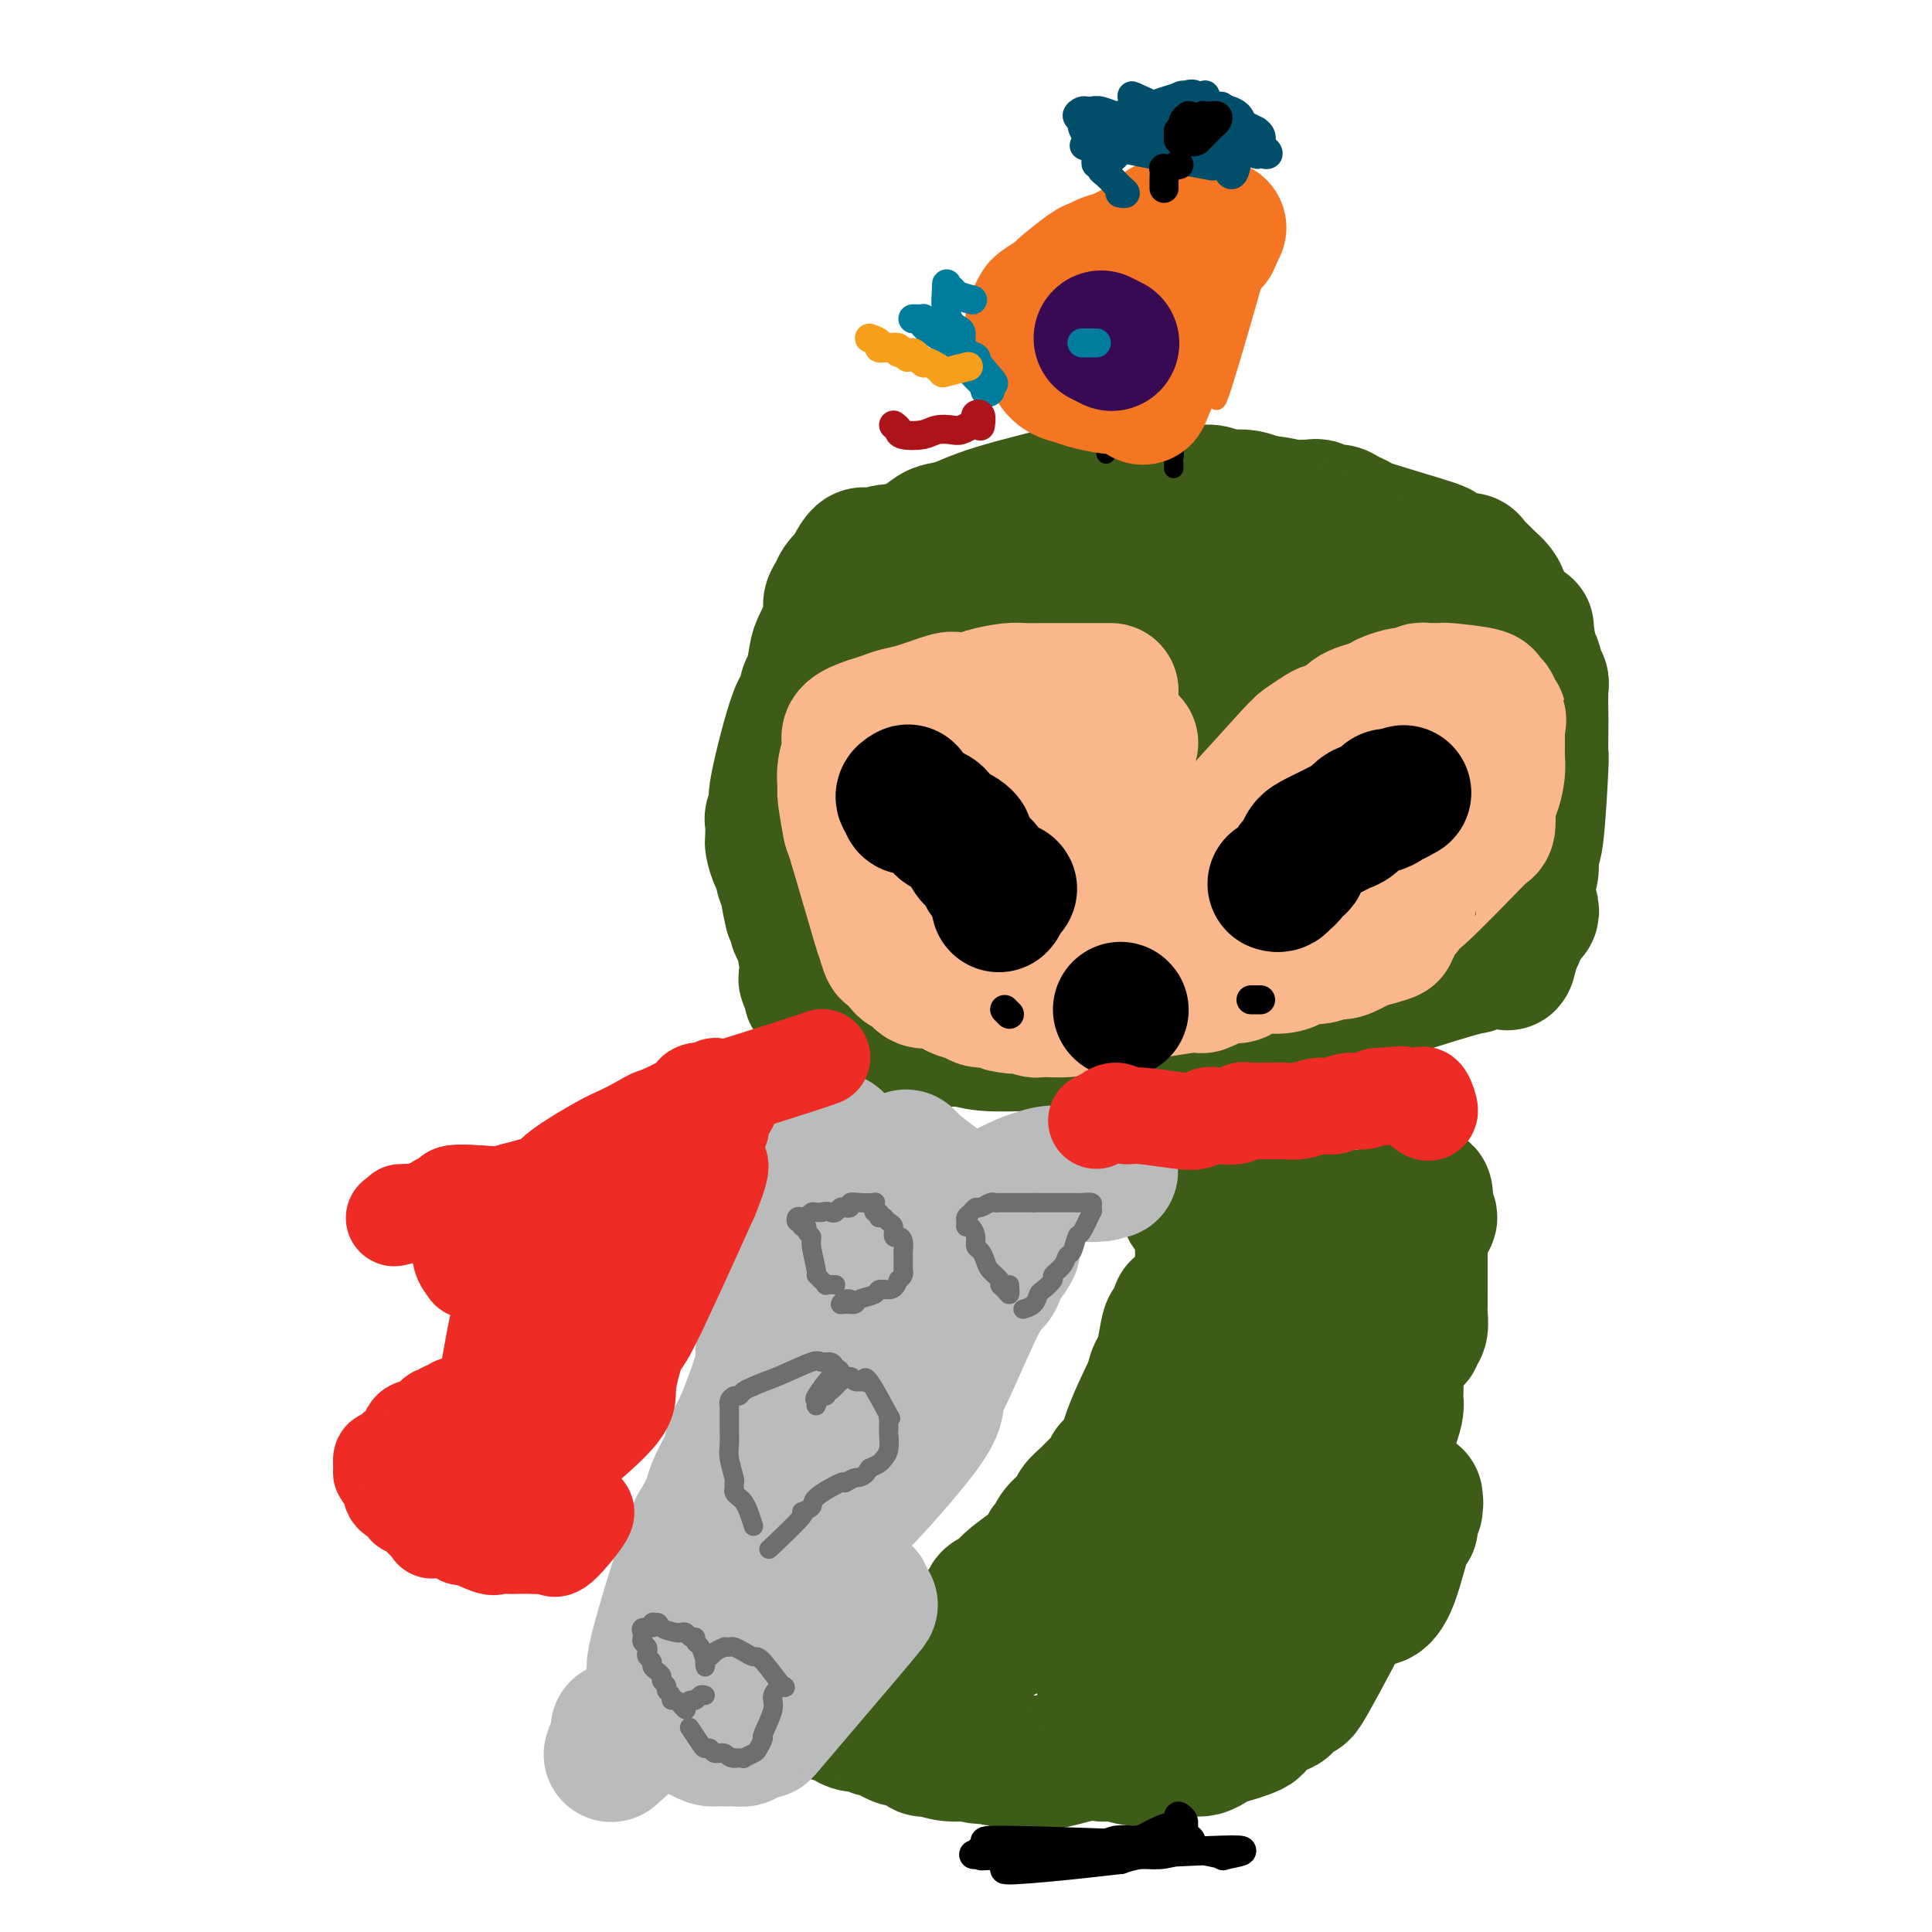 <svg viewBox='0 0 400 400' version='1.1' xmlns='http://www.w3.org/2000/svg' xmlns:xlink='http://www.w3.org/1999/xlink'><g fill='none' stroke='#3D5C18' stroke-width='28' stroke-linecap='round' stroke-linejoin='round'><path d='M172,350c-0.310,0.878 -0.620,1.756 -1,2c-0.380,0.244 -0.831,-0.146 -1,0c-0.169,0.146 -0.058,0.828 0,1c0.058,0.172 0.061,-0.165 0,0c-0.061,0.165 -0.186,0.831 0,1c0.186,0.169 0.683,-0.161 1,0c0.317,0.161 0.455,0.813 1,1c0.545,0.187 1.498,-0.089 2,0c0.502,0.089 0.553,0.545 1,1c0.447,0.455 1.288,0.909 2,1c0.712,0.091 1.293,-0.182 2,0c0.707,0.182 1.538,0.820 2,1c0.462,0.180 0.555,-0.097 1,0c0.445,0.097 1.241,0.570 2,1c0.759,0.430 1.482,0.818 2,1c0.518,0.182 0.830,0.158 1,0c0.170,-0.158 0.197,-0.448 1,0c0.803,0.448 2.380,1.636 3,2c0.620,0.364 0.282,-0.094 1,0c0.718,0.094 2.491,0.741 4,1c1.509,0.259 2.755,0.129 4,0'/><path d='M200,363c4.898,1.255 3.144,0.393 3,0c-0.144,-0.393 1.321,-0.316 2,0c0.679,0.316 0.571,0.871 1,1c0.429,0.129 1.396,-0.168 2,0c0.604,0.168 0.844,0.800 2,1c1.156,0.200 3.227,-0.034 4,0c0.773,0.034 0.248,0.335 2,0c1.752,-0.335 5.780,-1.306 8,-2c2.220,-0.694 2.633,-1.109 3,-1c0.367,0.109 0.689,0.744 1,1c0.311,0.256 0.612,0.135 1,0c0.388,-0.135 0.864,-0.284 2,0c1.136,0.284 2.931,1.001 4,1c1.069,-0.001 1.413,-0.718 2,-1c0.587,-0.282 1.417,-0.127 2,0c0.583,0.127 0.919,0.227 2,0c1.081,-0.227 2.908,-0.782 4,-1c1.092,-0.218 1.450,-0.100 2,0c0.550,0.100 1.292,0.181 2,0c0.708,-0.181 1.383,-0.626 2,-1c0.617,-0.374 1.176,-0.678 2,-1c0.824,-0.322 1.912,-0.661 3,-1'/><path d='M256,359c4.135,-1.196 3.971,-1.685 4,-2c0.029,-0.315 0.250,-0.454 1,-1c0.750,-0.546 2.029,-1.498 3,-2c0.971,-0.502 1.634,-0.553 2,-1c0.366,-0.447 0.434,-1.292 1,-2c0.566,-0.708 1.630,-1.281 2,-1c0.370,0.281 0.047,1.417 2,-2c1.953,-3.417 6.184,-11.387 8,-15c1.816,-3.613 1.218,-2.870 1,-3c-0.218,-0.130 -0.054,-1.135 0,-2c0.054,-0.865 -0.000,-1.591 0,-3c0.000,-1.409 0.056,-3.502 0,-5c-0.056,-1.498 -0.223,-2.403 0,-3c0.223,-0.597 0.837,-0.887 1,-2c0.163,-1.113 -0.125,-3.047 0,-4c0.125,-0.953 0.663,-0.923 1,-1c0.337,-0.077 0.471,-0.261 1,-1c0.529,-0.739 1.451,-2.033 2,-4c0.549,-1.967 0.725,-4.606 1,-6c0.275,-1.394 0.650,-1.541 1,-2c0.350,-0.459 0.675,-1.229 1,-2'/><path d='M288,295c1.309,-3.511 1.083,-4.289 1,-5c-0.083,-0.711 -0.022,-1.356 0,-2c0.022,-0.644 0.005,-1.286 0,-2c-0.005,-0.714 0.001,-1.500 0,-2c-0.001,-0.500 -0.008,-0.715 0,-1c0.008,-0.285 0.031,-0.639 0,-1c-0.031,-0.361 -0.114,-0.727 0,-1c0.114,-0.273 0.427,-0.453 1,-1c0.573,-0.547 1.407,-1.463 2,-2c0.593,-0.537 0.943,-0.696 1,-1c0.057,-0.304 -0.181,-0.752 0,-1c0.181,-0.248 0.781,-0.294 1,-1c0.219,-0.706 0.059,-2.072 0,-3c-0.059,-0.928 -0.016,-1.418 0,-2c0.016,-0.582 0.004,-1.255 0,-2c-0.004,-0.745 -0.001,-1.561 0,-2c0.001,-0.439 0.000,-0.500 0,-1c-0.000,-0.500 -0.000,-1.440 0,-2c0.000,-0.560 0.000,-0.742 0,-1c-0.000,-0.258 -0.000,-0.594 0,-1c0.000,-0.406 0.000,-0.882 0,-1c-0.000,-0.118 -0.000,0.123 0,0c0.000,-0.123 0.000,-0.610 0,-1c-0.000,-0.390 -0.000,-0.683 0,-1c0.000,-0.317 0.000,-0.659 0,-1'/><path d='M294,257c0.150,-3.643 0.523,-3.751 1,-4c0.477,-0.249 1.056,-0.641 1,-1c-0.056,-0.359 -0.747,-0.687 -1,-1c-0.253,-0.313 -0.068,-0.610 0,-1c0.068,-0.390 0.019,-0.871 0,-1c-0.019,-0.129 -0.009,0.095 0,0c0.009,-0.095 0.018,-0.509 0,-1c-0.018,-0.491 -0.064,-1.060 0,-1c0.064,0.060 0.237,0.747 0,1c-0.237,0.253 -0.886,0.072 -1,0c-0.114,-0.072 0.306,-0.034 0,0c-0.306,0.034 -1.339,0.065 -2,0c-0.661,-0.065 -0.949,-0.225 -1,0c-0.051,0.225 0.137,0.834 0,1c-0.137,0.166 -0.597,-0.113 -1,0c-0.403,0.113 -0.747,0.618 -1,1c-0.253,0.382 -0.414,0.641 -1,1c-0.586,0.359 -1.596,0.817 -2,1c-0.404,0.183 -0.202,0.092 0,0'/><path d='M286,252c-1.842,0.774 -1.948,0.207 -2,0c-0.052,-0.207 -0.050,-0.056 0,0c0.050,0.056 0.146,0.015 0,0c-0.146,-0.015 -0.536,-0.004 -1,0c-0.464,0.004 -1.002,0.001 -1,0c0.002,-0.001 0.543,-0.000 -1,0c-1.543,0.000 -5.171,0.000 -7,0c-1.829,-0.000 -1.857,-0.000 -2,0c-0.143,0.000 -0.399,0.000 -1,0c-0.601,-0.000 -1.547,-0.000 -2,0c-0.453,0.000 -0.411,0.000 -1,0c-0.589,-0.000 -1.807,-0.000 -3,0c-1.193,0.000 -2.361,0.000 -3,0c-0.639,-0.000 -0.750,-0.000 -1,0c-0.250,0.000 -0.641,0.000 -1,0c-0.359,-0.000 -0.688,-0.000 -1,0c-0.312,0.000 -0.609,0.000 -1,0c-0.391,-0.000 -0.878,-0.000 -1,0c-0.122,0.000 0.121,0.000 0,0c-0.121,-0.000 -0.606,-0.000 -1,0c-0.394,0.000 -0.697,0.000 -1,0'/><path d='M255,252c-5.040,0.059 -2.140,0.207 -1,0c1.140,-0.207 0.518,-0.769 0,-1c-0.518,-0.231 -0.934,-0.133 -1,0c-0.066,0.133 0.219,0.299 0,0c-0.219,-0.299 -0.942,-1.065 -1,-1c-0.058,0.065 0.549,0.959 0,1c-0.549,0.041 -2.253,-0.771 -3,-1c-0.747,-0.229 -0.537,0.124 -1,0c-0.463,-0.124 -1.598,-0.724 -2,-1c-0.402,-0.276 -0.070,-0.228 0,0c0.070,0.228 -0.123,0.637 0,1c0.123,0.363 0.561,0.682 1,1'/><path d='M247,251c-1.010,-0.219 0.465,-0.266 1,0c0.535,0.266 0.129,0.847 0,1c-0.129,0.153 0.018,-0.120 0,0c-0.018,0.120 -0.201,0.634 0,1c0.201,0.366 0.786,0.584 1,1c0.214,0.416 0.057,1.028 0,2c-0.057,0.972 -0.016,2.302 0,3c0.016,0.698 0.005,0.764 0,1c-0.005,0.236 -0.004,0.643 0,1c0.004,0.357 0.010,0.666 0,1c-0.010,0.334 -0.038,0.695 0,1c0.038,0.305 0.141,0.554 0,1c-0.141,0.446 -0.525,1.088 -1,2c-0.475,0.912 -1.041,2.094 -1,3c0.041,0.906 0.691,1.534 1,2c0.309,0.466 0.279,0.768 0,1c-0.279,0.232 -0.807,0.392 -1,1c-0.193,0.608 -0.052,1.664 0,2c0.052,0.336 0.015,-0.047 0,0c-0.015,0.047 -0.007,0.523 0,1'/><path d='M247,276c0.077,4.025 0.270,1.589 0,1c-0.270,-0.589 -1.004,0.670 -1,1c0.004,0.330 0.745,-0.269 1,0c0.255,0.269 0.022,1.407 0,2c-0.022,0.593 0.166,0.643 0,1c-0.166,0.357 -0.685,1.023 -1,1c-0.315,-0.023 -0.427,-0.735 -1,0c-0.573,0.735 -1.608,2.918 -2,4c-0.392,1.082 -0.143,1.064 0,1c0.143,-0.064 0.179,-0.173 0,0c-0.179,0.173 -0.573,0.628 -1,1c-0.427,0.372 -0.889,0.659 -1,1c-0.111,0.341 0.128,0.735 0,1c-0.128,0.265 -0.622,0.401 -1,1c-0.378,0.599 -0.641,1.662 -1,2c-0.359,0.338 -0.814,-0.050 -1,0c-0.186,0.050 -0.102,0.538 0,1c0.102,0.462 0.223,0.897 0,1c-0.223,0.103 -0.791,-0.126 -1,0c-0.209,0.126 -0.060,0.607 0,1c0.060,0.393 0.030,0.696 0,1'/><path d='M237,297c-2.179,3.588 -2.626,2.057 -3,2c-0.374,-0.057 -0.674,1.361 -1,2c-0.326,0.639 -0.679,0.500 -1,1c-0.321,0.500 -0.610,1.638 -1,2c-0.390,0.362 -0.882,-0.054 -1,0c-0.118,0.054 0.138,0.577 0,1c-0.138,0.423 -0.671,0.747 -1,1c-0.329,0.253 -0.453,0.437 -1,1c-0.547,0.563 -1.516,1.505 -2,2c-0.484,0.495 -0.483,0.542 -1,1c-0.517,0.458 -1.553,1.326 -2,2c-0.447,0.674 -0.304,1.153 -1,2c-0.696,0.847 -2.229,2.060 -3,3c-0.771,0.940 -0.780,1.606 -1,2c-0.220,0.394 -0.651,0.515 -1,1c-0.349,0.485 -0.617,1.334 -1,2c-0.383,0.666 -0.881,1.148 -2,2c-1.119,0.852 -2.861,2.074 -4,3c-1.139,0.926 -1.677,1.558 -2,2c-0.323,0.442 -0.433,0.696 -1,1c-0.567,0.304 -1.591,0.658 -2,1c-0.409,0.342 -0.205,0.671 0,1'/><path d='M205,332c-5.396,5.803 -2.884,2.810 -2,2c0.884,-0.810 0.142,0.561 0,1c-0.142,0.439 0.316,-0.055 0,0c-0.316,0.055 -1.406,0.661 -2,1c-0.594,0.339 -0.692,0.413 -2,2c-1.308,1.587 -3.825,4.688 -5,6c-1.175,1.312 -1.007,0.835 -1,1c0.007,0.165 -0.146,0.970 0,1c0.146,0.030 0.593,-0.717 1,-1c0.407,-0.283 0.776,-0.103 1,0c0.224,0.103 0.303,0.130 1,0c0.697,-0.130 2.012,-0.416 3,-1c0.988,-0.584 1.651,-1.465 2,-2c0.349,-0.535 0.386,-0.724 1,-1c0.614,-0.276 1.807,-0.638 3,-1'/><path d='M205,340c3.538,-1.854 6.882,-4.488 9,-6c2.118,-1.512 3.012,-1.900 4,-4c0.988,-2.100 2.072,-5.910 3,-8c0.928,-2.090 1.699,-2.459 2,-3c0.301,-0.541 0.132,-1.254 1,-3c0.868,-1.746 2.771,-4.526 4,-6c1.229,-1.474 1.782,-1.641 3,-4c1.218,-2.359 3.100,-6.908 4,-9c0.900,-2.092 0.819,-1.725 1,-2c0.181,-0.275 0.626,-1.190 1,-2c0.374,-0.810 0.678,-1.514 1,-3c0.322,-1.486 0.663,-3.754 1,-5c0.337,-1.246 0.669,-1.470 1,-2c0.331,-0.530 0.662,-1.364 1,-3c0.338,-1.636 0.683,-4.072 1,-5c0.317,-0.928 0.608,-0.347 1,-1c0.392,-0.653 0.887,-2.540 1,-3c0.113,-0.460 -0.155,0.505 0,1c0.155,0.495 0.734,0.518 1,1c0.266,0.482 0.219,1.423 0,2c-0.219,0.577 -0.609,0.788 -1,1'/><path d='M244,276c-0.264,1.309 -0.922,2.082 -3,6c-2.078,3.918 -5.574,10.980 -7,15c-1.426,4.020 -0.781,4.998 -1,6c-0.219,1.002 -1.302,2.030 -2,3c-0.698,0.970 -1.010,1.884 -1,3c0.010,1.116 0.341,2.435 0,3c-0.341,0.565 -1.356,0.375 -1,4c0.356,3.625 2.082,11.063 3,14c0.918,2.937 1.027,1.372 1,1c-0.027,-0.372 -0.189,0.450 0,1c0.189,0.550 0.731,0.830 1,1c0.269,0.170 0.267,0.232 0,1c-0.267,0.768 -0.800,2.244 -1,3c-0.200,0.756 -0.069,0.794 0,1c0.069,0.206 0.075,0.580 0,1c-0.075,0.420 -0.230,0.886 0,1c0.230,0.114 0.845,-0.124 1,0c0.155,0.124 -0.151,0.610 0,1c0.151,0.390 0.757,0.683 1,1c0.243,0.317 0.121,0.659 0,1'/><path d='M235,343c1.084,4.408 0.796,1.928 1,1c0.204,-0.928 0.902,-0.302 1,0c0.098,0.302 -0.403,0.282 0,0c0.403,-0.282 1.711,-0.824 2,-1c0.289,-0.176 -0.441,0.014 0,-1c0.441,-1.014 2.052,-3.233 2,-3c-0.052,0.233 -1.766,2.919 2,-4c3.766,-6.919 13.012,-23.444 17,-31c3.988,-7.556 2.717,-6.145 3,-7c0.283,-0.855 2.121,-3.977 3,-6c0.879,-2.023 0.800,-2.947 1,-4c0.200,-1.053 0.681,-2.236 1,-3c0.319,-0.764 0.478,-1.107 1,-2c0.522,-0.893 1.408,-2.334 2,-3c0.592,-0.666 0.891,-0.558 1,-1c0.109,-0.442 0.029,-1.434 0,-2c-0.029,-0.566 -0.007,-0.704 0,-1c0.007,-0.296 -0.001,-0.748 0,-1c0.001,-0.252 0.011,-0.305 0,0c-0.011,0.305 -0.041,0.967 0,1c0.041,0.033 0.155,-0.562 0,1c-0.155,1.562 -0.577,5.281 -1,9'/><path d='M271,285c-3.055,8.010 -10.192,23.534 -14,31c-3.808,7.466 -4.288,6.872 -5,8c-0.712,1.128 -1.658,3.978 -3,6c-1.342,2.022 -3.081,3.218 -4,4c-0.919,0.782 -1.020,1.152 -2,2c-0.980,0.848 -2.840,2.174 -4,3c-1.160,0.826 -1.619,1.153 -3,2c-1.381,0.847 -3.684,2.216 -5,3c-1.316,0.784 -1.646,0.983 -2,1c-0.354,0.017 -0.734,-0.149 -1,0c-0.266,0.149 -0.418,0.614 0,1c0.418,0.386 1.408,0.692 2,1c0.592,0.308 0.788,0.619 1,1c0.212,0.381 0.440,0.831 1,1c0.560,0.169 1.451,0.056 2,0c0.549,-0.056 0.756,-0.053 1,0c0.244,0.053 0.526,0.158 1,0c0.474,-0.158 1.141,-0.578 2,-1c0.859,-0.422 1.911,-0.845 3,-1c1.089,-0.155 2.216,-0.042 5,-1c2.784,-0.958 7.224,-2.988 10,-4c2.776,-1.012 3.888,-1.006 5,-1'/><path d='M261,341c5.466,-2.098 6.132,-3.344 7,-4c0.868,-0.656 1.936,-0.720 3,-1c1.064,-0.280 2.122,-0.774 3,-1c0.878,-0.226 1.576,-0.185 3,-1c1.424,-0.815 3.572,-2.487 5,-3c1.428,-0.513 2.134,0.133 3,0c0.866,-0.133 1.892,-1.044 3,-4c1.108,-2.956 2.297,-7.958 3,-10c0.703,-2.042 0.921,-1.124 1,-1c0.079,0.124 0.020,-0.545 0,-1c-0.020,-0.455 -0.002,-0.697 0,-1c0.002,-0.303 -0.014,-0.668 0,-1c0.014,-0.332 0.056,-0.631 0,-1c-0.056,-0.369 -0.211,-0.810 0,-1c0.211,-0.190 0.789,-0.131 1,0c0.211,0.131 0.057,0.334 0,0c-0.057,-0.334 -0.015,-1.205 0,-1c0.015,0.205 0.004,1.487 0,2c-0.004,0.513 -0.002,0.256 0,0'/><path d='M176,211c-0.446,0.008 -0.893,0.016 -1,0c-0.107,-0.016 0.125,-0.056 0,0c-0.125,0.056 -0.606,0.209 -1,0c-0.394,-0.209 -0.702,-0.781 -1,-1c-0.298,-0.219 -0.587,-0.087 -1,0c-0.413,0.087 -0.952,0.129 -1,0c-0.048,-0.129 0.395,-0.429 0,-1c-0.395,-0.571 -1.626,-1.414 -2,-2c-0.374,-0.586 0.110,-0.915 0,-1c-0.110,-0.085 -0.813,0.076 -1,0c-0.187,-0.076 0.143,-0.387 0,-1c-0.143,-0.613 -0.760,-1.526 -1,-2c-0.240,-0.474 -0.102,-0.507 0,-1c0.102,-0.493 0.168,-1.444 0,-3c-0.168,-1.556 -0.571,-3.716 -1,-5c-0.429,-1.284 -0.885,-1.692 -1,-2c-0.115,-0.308 0.110,-0.517 0,-1c-0.110,-0.483 -0.555,-1.242 -1,-2'/><path d='M164,189c-0.936,-3.766 -0.776,-4.182 -1,-5c-0.224,-0.818 -0.830,-2.037 -1,-3c-0.170,-0.963 0.098,-1.670 0,-2c-0.098,-0.330 -0.562,-0.282 -1,-1c-0.438,-0.718 -0.851,-2.203 -1,-3c-0.149,-0.797 -0.035,-0.905 0,-1c0.035,-0.095 -0.008,-0.176 0,-1c0.008,-0.824 0.068,-2.392 0,-3c-0.068,-0.608 -0.263,-0.258 0,-1c0.263,-0.742 0.984,-2.577 1,-3c0.016,-0.423 -0.672,0.567 0,-3c0.672,-3.567 2.705,-11.691 4,-15c1.295,-3.309 1.851,-1.804 2,-2c0.149,-0.196 -0.110,-2.093 0,-3c0.110,-0.907 0.589,-0.823 1,-2c0.411,-1.177 0.754,-3.614 1,-5c0.246,-1.386 0.394,-1.722 1,-3c0.606,-1.278 1.671,-3.497 2,-5c0.329,-1.503 -0.077,-2.289 0,-3c0.077,-0.711 0.636,-1.345 1,-2c0.364,-0.655 0.533,-1.330 1,-2c0.467,-0.670 1.234,-1.335 2,-2'/><path d='M176,119c3.151,-7.148 3.528,-3.019 4,-2c0.472,1.019 1.037,-1.074 2,-2c0.963,-0.926 2.323,-0.687 4,-1c1.677,-0.313 3.672,-1.180 5,-2c1.328,-0.820 1.989,-1.593 3,-2c1.011,-0.407 2.372,-0.449 4,-1c1.628,-0.551 3.523,-1.613 8,-3c4.477,-1.387 11.536,-3.100 15,-4c3.464,-0.900 3.334,-0.987 4,-1c0.666,-0.013 2.129,0.049 3,0c0.871,-0.049 1.149,-0.209 2,0c0.851,0.209 2.276,0.787 3,1c0.724,0.213 0.746,0.061 2,0c1.254,-0.061 3.739,-0.030 6,0c2.261,0.030 4.300,0.060 6,0c1.700,-0.060 3.063,-0.209 4,0c0.937,0.209 1.447,0.778 2,1c0.553,0.222 1.149,0.098 2,0c0.851,-0.098 1.957,-0.171 3,0c1.043,0.171 2.021,0.585 3,1'/><path d='M261,104c6.424,0.686 4.484,0.901 5,1c0.516,0.099 3.488,0.082 5,0c1.512,-0.082 1.563,-0.228 2,0c0.437,0.228 1.261,0.832 2,1c0.739,0.168 1.394,-0.098 2,0c0.606,0.098 1.162,0.562 2,1c0.838,0.438 1.957,0.852 2,1c0.043,0.148 -0.992,0.029 2,1c2.992,0.971 10.010,3.030 13,4c2.990,0.970 1.952,0.850 2,1c0.048,0.150 1.183,0.569 2,1c0.817,0.431 1.317,0.874 2,1c0.683,0.126 1.549,-0.065 2,0c0.451,0.065 0.488,0.387 1,1c0.512,0.613 1.500,1.516 2,2c0.500,0.484 0.513,0.550 1,1c0.487,0.450 1.448,1.283 2,2c0.552,0.717 0.695,1.319 1,2c0.305,0.681 0.773,1.440 1,2c0.227,0.560 0.215,0.920 1,2c0.785,1.080 2.367,2.880 3,4c0.633,1.120 0.316,1.560 0,2'/><path d='M316,134c2.249,3.808 1.871,4.329 2,5c0.129,0.671 0.767,1.492 1,2c0.233,0.508 0.063,0.705 0,2c-0.063,1.295 -0.020,3.690 0,5c0.020,1.310 0.015,1.535 0,3c-0.015,1.465 -0.042,4.172 0,5c0.042,0.828 0.152,-0.221 0,3c-0.152,3.221 -0.566,10.711 -1,14c-0.434,3.289 -0.887,2.375 -1,3c-0.113,0.625 0.115,2.787 0,4c-0.115,1.213 -0.572,1.477 -1,2c-0.428,0.523 -0.828,1.304 -1,2c-0.172,0.696 -0.117,1.307 0,2c0.117,0.693 0.295,1.467 0,2c-0.295,0.533 -1.064,0.825 -1,1c0.064,0.175 0.959,0.232 1,1c0.041,0.768 -0.773,2.247 -1,3c-0.227,0.753 0.131,0.780 0,1c-0.131,0.220 -0.752,0.634 -1,1c-0.248,0.366 -0.124,0.683 0,1'/><path d='M313,196c-1.168,5.953 -1.089,2.335 -1,1c0.089,-1.335 0.189,-0.387 0,0c-0.189,0.387 -0.667,0.213 -1,0c-0.333,-0.213 -0.519,-0.465 -1,0c-0.481,0.465 -1.255,1.645 -2,2c-0.745,0.355 -1.461,-0.116 -2,0c-0.539,0.116 -0.901,0.820 -1,1c-0.099,0.180 0.064,-0.163 -4,1c-4.064,1.163 -12.353,3.832 -16,5c-3.647,1.168 -2.650,0.834 -3,1c-0.350,0.166 -2.047,0.833 -3,1c-0.953,0.167 -1.161,-0.165 -2,0c-0.839,0.165 -2.310,0.828 -3,1c-0.690,0.172 -0.601,-0.146 -2,0c-1.399,0.146 -4.286,0.755 -6,1c-1.714,0.245 -2.254,0.125 -3,0c-0.746,-0.125 -1.697,-0.254 -3,0c-1.303,0.254 -2.957,0.893 -4,1c-1.043,0.107 -1.473,-0.317 -4,0c-2.527,0.317 -7.151,1.376 -10,2c-2.849,0.624 -3.925,0.812 -5,1'/><path d='M237,214c-8.742,1.094 -9.597,0.830 -11,1c-1.403,0.170 -3.352,0.773 -5,1c-1.648,0.227 -2.993,0.077 -4,0c-1.007,-0.077 -1.675,-0.081 -4,0c-2.325,0.081 -6.308,0.247 -9,0c-2.692,-0.247 -4.093,-0.906 -5,-1c-0.907,-0.094 -1.321,0.377 -6,0c-4.679,-0.377 -13.624,-1.604 -17,-2c-3.376,-0.396 -1.184,0.038 -1,0c0.184,-0.038 -1.641,-0.548 -1,-1c0.641,-0.452 3.748,-0.846 5,-1c1.252,-0.154 0.651,-0.068 3,-1c2.349,-0.932 7.649,-2.883 13,-5c5.351,-2.117 10.754,-4.399 20,-7c9.246,-2.601 22.337,-5.521 30,-7c7.663,-1.479 9.899,-1.518 13,-2c3.101,-0.482 7.068,-1.408 12,-2c4.932,-0.592 10.828,-0.852 15,-1c4.172,-0.148 6.621,-0.185 9,0c2.379,0.185 4.690,0.593 7,1'/><path d='M301,187c11.294,-0.440 11.527,0.459 12,1c0.473,0.541 1.184,0.724 2,1c0.816,0.276 1.735,0.643 2,0c0.265,-0.643 -0.124,-2.298 -3,-3c-2.876,-0.702 -8.237,-0.451 -9,-2c-0.763,-1.549 3.073,-4.899 -20,-4c-23.073,0.899 -73.054,6.045 -92,8c-18.946,1.955 -6.857,0.717 -3,0c3.857,-0.717 -0.516,-0.914 -2,-1c-1.484,-0.086 -0.077,-0.060 0,0c0.077,0.060 -1.176,0.153 0,0c1.176,-0.153 4.782,-0.553 7,-1c2.218,-0.447 3.049,-0.942 6,-2c2.951,-1.058 8.022,-2.680 12,-4c3.978,-1.320 6.861,-2.337 18,-4c11.139,-1.663 30.532,-3.972 41,-5c10.468,-1.028 12.011,-0.777 15,-1c2.989,-0.223 7.426,-0.921 10,-1c2.574,-0.079 3.287,0.460 4,1'/><path d='M301,170c10.067,-0.834 0.235,0.083 -4,0c-4.235,-0.083 -2.872,-1.164 -5,-2c-2.128,-0.836 -7.745,-1.425 -15,-2c-7.255,-0.575 -16.147,-1.135 -23,-1c-6.853,0.135 -11.666,0.964 -21,2c-9.334,1.036 -23.189,2.278 -31,3c-7.811,0.722 -9.577,0.925 -12,0c-2.423,-0.925 -5.503,-2.976 -4,-5c1.503,-2.024 7.590,-4.020 5,-4c-2.590,0.020 -13.856,2.058 6,-3c19.856,-5.058 70.836,-17.211 94,-23c23.164,-5.789 18.513,-5.215 18,-5c-0.513,0.215 3.113,0.070 5,0c1.887,-0.070 2.036,-0.066 2,0c-0.036,0.066 -0.257,0.193 -1,0c-0.743,-0.193 -2.008,-0.706 -2,-1c0.008,-0.294 1.288,-0.370 -3,-2c-4.288,-1.630 -14.144,-4.815 -24,-8'/><path d='M286,119c-12.247,-2.373 -28.863,-2.806 -38,-3c-9.137,-0.194 -10.795,-0.150 -13,0c-2.205,0.150 -4.958,0.407 -8,1c-3.042,0.593 -6.372,1.521 -9,2c-2.628,0.479 -4.553,0.508 -10,2c-5.447,1.492 -14.414,4.445 -18,6c-3.586,1.555 -1.790,1.710 -5,2c-3.210,0.290 -11.425,0.713 -4,2c7.425,1.287 30.491,3.437 44,4c13.509,0.563 17.461,-0.463 22,-1c4.539,-0.537 9.665,-0.586 13,-1c3.335,-0.414 4.880,-1.193 8,-1c3.120,0.193 7.817,1.358 10,2c2.183,0.642 1.853,0.762 2,1c0.147,0.238 0.771,0.596 1,1c0.229,0.404 0.061,0.856 0,1c-0.061,0.144 -0.016,-0.019 0,0c0.016,0.019 0.004,0.222 0,1c-0.004,0.778 -0.001,2.133 0,3c0.001,0.867 0.000,1.248 0,2c-0.000,0.752 -0.000,1.876 0,3'/><path d='M281,146c-0.088,2.747 -0.308,4.615 -2,6c-1.692,1.385 -4.857,2.287 -6,3c-1.143,0.713 -0.266,1.237 -5,0c-4.734,-1.237 -15.079,-4.233 -21,-6c-5.921,-1.767 -7.416,-2.303 -9,-3c-1.584,-0.697 -3.256,-1.555 -9,-3c-5.744,-1.445 -15.560,-3.478 -19,-4c-3.440,-0.522 -0.504,0.467 1,1c1.504,0.533 1.577,0.609 3,1c1.423,0.391 4.195,1.096 7,1c2.805,-0.096 5.642,-0.992 9,-1c3.358,-0.008 7.236,0.873 10,1c2.764,0.127 4.414,-0.498 9,0c4.586,0.498 12.108,2.119 16,3c3.892,0.881 4.153,1.021 5,1c0.847,-0.021 2.278,-0.202 3,0c0.722,0.202 0.735,0.786 1,1c0.265,0.214 0.782,0.057 1,0c0.218,-0.057 0.136,-0.015 1,0c0.864,0.015 2.676,0.004 4,0c1.324,-0.004 2.162,-0.002 3,0'/><path d='M283,147c14.073,1.481 12.757,1.184 13,1c0.243,-0.184 2.047,-0.253 3,0c0.953,0.253 1.055,0.829 1,1c-0.055,0.171 -0.268,-0.061 0,0c0.268,0.061 1.015,0.416 -1,0c-2.015,-0.416 -6.793,-1.604 -6,-2c0.793,-0.396 7.156,-0.001 -7,-1c-14.156,-0.999 -48.832,-3.393 -68,-4c-19.168,-0.607 -22.828,0.573 -25,1c-2.172,0.427 -2.855,0.101 -4,0c-1.145,-0.101 -2.750,0.025 -4,0c-1.250,-0.025 -2.144,-0.199 -3,0c-0.856,0.199 -1.673,0.771 -2,1c-0.327,0.229 -0.163,0.114 0,0'/></g>
<g fill='none' stroke='#FBB78C' stroke-width='28' stroke-linecap='round' stroke-linejoin='round'><path d='M230,143c-0.635,0.000 -1.270,0.000 -2,0c-0.730,-0.000 -1.556,-0.000 -2,0c-0.444,0.000 -0.507,0.000 -1,0c-0.493,-0.000 -1.417,-0.001 -2,0c-0.583,0.001 -0.824,0.003 -2,0c-1.176,-0.003 -3.286,-0.011 -5,0c-1.714,0.011 -3.030,0.042 -4,0c-0.970,-0.042 -1.593,-0.157 -3,0c-1.407,0.157 -3.598,0.585 -5,1c-1.402,0.415 -2.017,0.818 -3,1c-0.983,0.182 -2.335,0.143 -3,0c-0.665,-0.143 -0.642,-0.389 -2,0c-1.358,0.389 -4.096,1.414 -6,2c-1.904,0.586 -2.974,0.735 -4,1c-1.026,0.265 -2.007,0.647 -3,1c-0.993,0.353 -1.996,0.676 -3,1'/><path d='M180,150c-5.330,1.749 -4.156,2.622 -4,4c0.156,1.378 -0.705,3.260 -1,5c-0.295,1.740 -0.022,3.337 0,4c0.022,0.663 -0.205,0.391 0,2c0.205,1.609 0.843,5.098 1,6c0.157,0.902 -0.166,-0.784 1,3c1.166,3.784 3.821,13.039 5,17c1.179,3.961 0.882,2.628 1,3c0.118,0.372 0.650,2.447 1,3c0.350,0.553 0.519,-0.418 1,0c0.481,0.418 1.276,2.224 2,3c0.724,0.776 1.377,0.522 2,1c0.623,0.478 1.217,1.687 2,2c0.783,0.313 1.756,-0.271 3,0c1.244,0.271 2.759,1.396 4,2c1.241,0.604 2.209,0.688 3,1c0.791,0.312 1.405,0.853 2,1c0.595,0.147 1.170,-0.101 2,0c0.830,0.101 1.915,0.550 3,1'/><path d='M208,208c3.142,0.712 2.496,-0.009 3,0c0.504,0.009 2.157,0.748 3,1c0.843,0.252 0.877,0.017 2,0c1.123,-0.017 3.336,0.183 5,0c1.664,-0.183 2.778,-0.750 3,-1c0.222,-0.250 -0.450,-0.182 4,-1c4.450,-0.818 14.021,-2.523 18,-3c3.979,-0.477 2.367,0.275 3,0c0.633,-0.275 3.513,-1.575 5,-2c1.487,-0.425 1.582,0.027 2,0c0.418,-0.027 1.161,-0.533 2,-1c0.839,-0.467 1.774,-0.894 3,-1c1.226,-0.106 2.741,0.111 4,0c1.259,-0.111 2.261,-0.550 3,-1c0.739,-0.450 1.215,-0.911 2,-1c0.785,-0.089 1.881,0.193 3,0c1.119,-0.193 2.263,-0.860 3,-1c0.737,-0.140 1.068,0.246 2,0c0.932,-0.246 2.466,-1.123 4,-2'/><path d='M282,195c10.024,-2.510 4.583,-1.784 3,-2c-1.583,-0.216 0.691,-1.374 2,-2c1.309,-0.626 1.654,-0.721 2,-1c0.346,-0.279 0.694,-0.742 1,-1c0.306,-0.258 0.571,-0.309 1,-1c0.429,-0.691 1.021,-2.021 1,-2c-0.021,0.021 -0.657,1.391 2,-1c2.657,-2.391 8.607,-8.545 11,-11c2.393,-2.455 1.229,-1.210 1,-1c-0.229,0.210 0.477,-0.613 1,-1c0.523,-0.387 0.862,-0.336 1,-1c0.138,-0.664 0.076,-2.041 0,-3c-0.076,-0.959 -0.164,-1.500 0,-2c0.164,-0.500 0.580,-0.959 1,-2c0.420,-1.041 0.845,-2.663 1,-4c0.155,-1.337 0.042,-2.389 0,-3c-0.042,-0.611 -0.011,-0.782 0,-1c0.011,-0.218 0.003,-0.482 0,-1c-0.003,-0.518 -0.001,-1.291 0,-2c0.001,-0.709 0.000,-1.355 0,-2'/><path d='M310,151c0.530,-3.675 0.354,-2.362 0,-2c-0.354,0.362 -0.885,-0.228 -1,-1c-0.115,-0.772 0.186,-1.726 0,-2c-0.186,-0.274 -0.860,0.133 -1,0c-0.140,-0.133 0.254,-0.806 0,-1c-0.254,-0.194 -1.156,0.092 -1,0c0.156,-0.092 1.370,-0.561 0,-1c-1.370,-0.439 -5.323,-0.850 -7,-1c-1.677,-0.150 -1.078,-0.041 -1,0c0.078,0.041 -0.364,0.015 -1,0c-0.636,-0.015 -1.466,-0.018 -2,0c-0.534,0.018 -0.771,0.057 -1,0c-0.229,-0.057 -0.450,-0.208 -1,0c-0.550,0.208 -1.429,0.777 -2,1c-0.571,0.223 -0.833,0.101 -1,0c-0.167,-0.101 -0.237,-0.181 -1,0c-0.763,0.181 -2.218,0.623 -3,1c-0.782,0.377 -0.891,0.688 -1,1'/><path d='M286,146c-3.447,0.810 -5.064,1.334 -6,2c-0.936,0.666 -1.192,1.473 -2,2c-0.808,0.527 -2.169,0.774 -3,1c-0.831,0.226 -1.131,0.432 -2,1c-0.869,0.568 -2.308,1.499 -3,2c-0.692,0.501 -0.637,0.571 -1,1c-0.363,0.429 -1.146,1.217 -1,1c0.146,-0.217 1.219,-1.438 -1,1c-2.219,2.438 -7.731,8.536 -10,11c-2.269,2.464 -1.294,1.294 -1,1c0.294,-0.294 -0.092,0.288 -1,1c-0.908,0.712 -2.338,1.552 -3,2c-0.662,0.448 -0.555,0.502 -1,1c-0.445,0.498 -1.442,1.440 -2,2c-0.558,0.560 -0.679,0.739 -1,1c-0.321,0.261 -0.843,0.603 -1,1c-0.157,0.397 0.051,0.849 0,1c-0.051,0.151 -0.360,0.002 -1,0c-0.640,-0.002 -1.611,0.142 -2,0c-0.389,-0.142 -0.194,-0.571 0,-1'/><path d='M244,177c-4.423,3.609 -2.480,1.132 -2,0c0.480,-1.132 -0.504,-0.918 -1,-1c-0.496,-0.082 -0.504,-0.461 -1,-1c-0.496,-0.539 -1.481,-1.237 -2,-2c-0.519,-0.763 -0.570,-1.591 -1,-2c-0.430,-0.409 -1.237,-0.398 -2,-1c-0.763,-0.602 -1.483,-1.815 -2,-2c-0.517,-0.185 -0.832,0.658 -1,-2c-0.168,-2.658 -0.189,-8.817 0,-11c0.189,-2.183 0.587,-0.389 1,0c0.413,0.389 0.842,-0.626 1,-1c0.158,-0.374 0.045,-0.107 0,0c-0.045,0.107 -0.023,0.053 0,0'/><path d='M200,174c-0.162,0.293 -0.324,0.586 0,1c0.324,0.414 1.133,0.948 2,1c0.867,0.052 1.792,-0.379 3,0c1.208,0.379 2.698,1.568 4,2c1.302,0.432 2.416,0.106 4,0c1.584,-0.106 3.638,0.009 5,0c1.362,-0.009 2.033,-0.142 4,0c1.967,0.142 5.232,0.559 7,1c1.768,0.441 2.040,0.907 3,1c0.960,0.093 2.610,-0.186 4,0c1.390,0.186 2.522,0.835 4,1c1.478,0.165 3.304,-0.156 5,0c1.696,0.156 3.262,0.789 4,1c0.738,0.211 0.649,-0.000 1,0c0.351,0.000 1.144,0.212 1,0c-0.144,-0.212 -1.223,-0.848 -2,-1c-0.777,-0.152 -1.252,0.180 -2,0c-0.748,-0.180 -1.767,-0.873 -6,-2c-4.233,-1.127 -11.678,-2.688 -16,-4c-4.322,-1.312 -5.521,-2.375 -7,-3c-1.479,-0.625 -3.240,-0.813 -5,-1'/><path d='M213,171c-7.780,-2.093 -9.232,-1.826 -11,-2c-1.768,-0.174 -3.854,-0.789 -5,-1c-1.146,-0.211 -1.353,-0.020 -2,0c-0.647,0.020 -1.733,-0.132 -2,0c-0.267,0.132 0.285,0.549 -1,0c-1.285,-0.549 -4.405,-2.064 0,0c4.405,2.064 16.337,7.705 22,10c5.663,2.295 5.056,1.242 6,1c0.944,-0.242 3.438,0.328 5,1c1.562,0.672 2.192,1.448 4,2c1.808,0.552 4.795,0.881 7,1c2.205,0.119 3.629,0.028 5,0c1.371,-0.028 2.691,0.005 4,0c1.309,-0.005 2.609,-0.050 4,0c1.391,0.050 2.872,0.196 4,0c1.128,-0.196 1.902,-0.732 4,-1c2.098,-0.268 5.521,-0.268 9,-1c3.479,-0.732 7.014,-2.197 9,-3c1.986,-0.803 2.425,-0.944 3,-1c0.575,-0.056 1.288,-0.028 2,0'/><path d='M280,177c7.443,-1.094 4.049,-0.828 3,-1c-1.049,-0.172 0.246,-0.783 1,-1c0.754,-0.217 0.965,-0.040 1,0c0.035,0.040 -0.107,-0.056 -1,0c-0.893,0.056 -2.537,0.263 -1,0c1.537,-0.263 6.254,-0.996 -2,1c-8.254,1.996 -29.478,6.720 -38,9c-8.522,2.280 -4.341,2.117 -5,3c-0.659,0.883 -6.158,2.811 -9,4c-2.842,1.189 -3.027,1.637 -4,2c-0.973,0.363 -2.735,0.639 -4,1c-1.265,0.361 -2.034,0.807 -3,1c-0.966,0.193 -2.129,0.132 -3,0c-0.871,-0.132 -1.450,-0.334 -2,0c-0.550,0.334 -1.071,1.205 -1,1c0.071,-0.205 0.735,-1.487 1,-2c0.265,-0.513 0.133,-0.256 0,0'/><path d='M294,167c-0.004,-0.756 -0.008,-1.513 0,-2c0.008,-0.487 0.028,-0.705 0,-1c-0.028,-0.295 -0.104,-0.669 0,-1c0.104,-0.331 0.390,-0.620 0,-1c-0.390,-0.380 -1.454,-0.850 -2,-1c-0.546,-0.150 -0.575,0.020 -1,0c-0.425,-0.020 -1.247,-0.231 -2,0c-0.753,0.231 -1.439,0.904 -2,1c-0.561,0.096 -0.998,-0.387 -3,0c-2.002,0.387 -5.569,1.642 -9,3c-3.431,1.358 -6.725,2.819 -10,4c-3.275,1.181 -6.532,2.082 -9,3c-2.468,0.918 -4.146,1.853 -7,3c-2.854,1.147 -6.885,2.504 -9,3c-2.115,0.496 -2.314,0.129 -3,0c-0.686,-0.129 -1.860,-0.022 -3,0c-1.140,0.022 -2.245,-0.041 -3,0c-0.755,0.041 -1.161,0.186 -2,0c-0.839,-0.186 -2.110,-0.704 -3,-1c-0.890,-0.296 -1.397,-0.370 -3,-1c-1.603,-0.630 -4.301,-1.815 -7,-3'/><path d='M216,173c-4.367,-1.138 -3.286,-1.482 -3,-2c0.286,-0.518 -0.225,-1.211 -1,-2c-0.775,-0.789 -1.816,-1.675 -2,-2c-0.184,-0.325 0.489,-0.087 1,0c0.511,0.087 0.860,0.025 1,0c0.140,-0.025 0.070,-0.012 0,0'/></g>
<g fill='none' stroke='#000000' stroke-width='28' stroke-linecap='round' stroke-linejoin='round'><path d='M188,164c-0.534,0.301 -1.068,0.603 -1,1c0.068,0.397 0.738,0.890 1,1c0.262,0.110 0.114,-0.163 0,0c-0.114,0.163 -0.195,0.764 0,1c0.195,0.236 0.667,0.109 1,0c0.333,-0.109 0.526,-0.198 1,0c0.474,0.198 1.230,0.683 2,1c0.770,0.317 1.555,0.466 2,1c0.445,0.534 0.549,1.451 1,2c0.451,0.549 1.249,0.728 2,1c0.751,0.272 1.457,0.635 2,1c0.543,0.365 0.924,0.731 1,1c0.076,0.269 -0.152,0.439 0,1c0.152,0.561 0.685,1.512 1,2c0.315,0.488 0.413,0.512 1,1c0.587,0.488 1.664,1.441 2,2c0.336,0.559 -0.069,0.724 0,1c0.069,0.276 0.611,0.662 1,1c0.389,0.338 0.625,0.627 1,1c0.375,0.373 0.890,0.832 1,1c0.110,0.168 -0.184,0.047 0,0c0.184,-0.047 0.845,-0.021 1,0c0.155,0.021 -0.196,0.037 0,0c0.196,-0.037 0.937,-0.125 1,0c0.063,0.125 -0.554,0.464 -1,1c-0.446,0.536 -0.723,1.268 -1,2'/><path d='M207,187c-0.333,0.500 -0.167,0.250 0,0'/><path d='M264,183c0.333,0.101 0.667,0.201 1,0c0.333,-0.201 0.666,-0.705 1,-1c0.334,-0.295 0.668,-0.382 1,-1c0.332,-0.618 0.663,-1.766 1,-2c0.337,-0.234 0.681,0.446 1,0c0.319,-0.446 0.614,-2.016 1,-3c0.386,-0.984 0.865,-1.381 2,-2c1.135,-0.619 2.926,-1.461 4,-2c1.074,-0.539 1.430,-0.774 2,-1c0.570,-0.226 1.353,-0.442 2,-1c0.647,-0.558 1.159,-1.457 2,-2c0.841,-0.543 2.012,-0.730 3,-1c0.988,-0.270 1.794,-0.621 2,-1c0.206,-0.379 -0.188,-0.784 0,-1c0.188,-0.216 0.958,-0.244 1,0c0.042,0.244 -0.642,0.758 -1,1c-0.358,0.242 -0.388,0.212 0,0c0.388,-0.212 1.194,-0.606 2,-1'/><path d='M289,165c2.833,-1.500 1.417,-0.750 0,0'/><path d='M232,209c0.000,0.000 0.100,0.100 0.1,0.1'/></g>
<g fill='none' stroke='#BABBBB' stroke-width='28' stroke-linecap='round' stroke-linejoin='round'><path d='M173,236c-0.845,-0.122 -1.691,-0.245 -2,0c-0.309,0.245 -0.083,0.856 0,1c0.083,0.144 0.022,-0.180 0,0c-0.022,0.180 -0.005,0.865 0,1c0.005,0.135 -0.002,-0.279 0,0c0.002,0.279 0.013,1.251 0,2c-0.013,0.749 -0.049,1.275 0,2c0.049,0.725 0.181,1.648 0,3c-0.181,1.352 -0.677,3.131 -1,4c-0.323,0.869 -0.472,0.827 -1,2c-0.528,1.173 -1.436,3.561 -2,5c-0.564,1.439 -0.785,1.929 -1,3c-0.215,1.071 -0.424,2.723 -1,4c-0.576,1.277 -1.517,2.181 -2,3c-0.483,0.819 -0.507,1.555 -1,3c-0.493,1.445 -1.455,3.600 -2,5c-0.545,1.400 -0.672,2.045 -1,3c-0.328,0.955 -0.858,2.219 -1,3c-0.142,0.781 0.102,1.080 0,2c-0.102,0.920 -0.551,2.460 -1,4'/><path d='M157,286c-3.555,10.228 -4.443,10.797 -5,12c-0.557,1.203 -0.782,3.039 -1,4c-0.218,0.961 -0.428,1.045 -1,2c-0.572,0.955 -1.507,2.779 -2,4c-0.493,1.221 -0.545,1.840 -1,3c-0.455,1.160 -1.313,2.862 -2,4c-0.687,1.138 -1.204,1.711 -3,7c-1.796,5.289 -4.870,15.294 -6,20c-1.130,4.706 -0.314,4.111 0,4c0.314,-0.111 0.126,0.260 0,1c-0.126,0.740 -0.189,1.847 0,3c0.189,1.153 0.632,2.350 1,3c0.368,0.650 0.661,0.751 1,1c0.339,0.249 0.723,0.644 1,1c0.277,0.356 0.445,0.673 1,1c0.555,0.327 1.496,0.665 2,1c0.504,0.335 0.573,0.667 1,1c0.427,0.333 1.214,0.666 2,1'/><path d='M145,359c1.866,1.155 2.532,1.042 3,1c0.468,-0.042 0.739,-0.013 1,0c0.261,0.013 0.514,0.012 1,0c0.486,-0.012 1.207,-0.033 2,0c0.793,0.033 1.659,0.121 2,0c0.341,-0.121 0.157,-0.450 1,-1c0.843,-0.550 2.713,-1.320 3,-1c0.287,0.320 -1.009,1.732 3,-3c4.009,-4.732 13.323,-15.608 17,-20c3.677,-4.392 1.719,-2.301 1,-2c-0.719,0.301 -0.197,-1.188 0,-2c0.197,-0.812 0.070,-0.946 0,-1c-0.070,-0.054 -0.084,-0.026 -1,0c-0.916,0.026 -2.734,0.052 -4,0c-1.266,-0.052 -1.979,-0.183 -3,0c-1.021,0.183 -2.351,0.679 -4,1c-1.649,0.321 -3.617,0.468 -5,1c-1.383,0.532 -2.180,1.451 -6,4c-3.820,2.549 -10.663,6.728 -14,9c-3.337,2.272 -3.169,2.636 -3,3'/><path d='M139,348c-4.198,2.804 -3.193,1.813 -4,3c-0.807,1.187 -3.425,4.551 -5,6c-1.575,1.449 -2.107,0.984 -2,1c0.107,0.016 0.853,0.512 1,1c0.147,0.488 -0.304,0.968 0,1c0.304,0.032 1.362,-0.382 0,1c-1.362,1.382 -5.146,4.561 0,0c5.146,-4.561 19.221,-16.862 25,-22c5.779,-5.138 3.261,-3.114 5,-6c1.739,-2.886 7.735,-10.681 11,-15c3.265,-4.319 3.799,-5.160 5,-7c1.201,-1.840 3.069,-4.679 5,-9c1.931,-4.321 3.925,-10.125 5,-13c1.075,-2.875 1.230,-2.823 3,-5c1.770,-2.177 5.154,-6.583 7,-9c1.846,-2.417 2.155,-2.844 3,-4c0.845,-1.156 2.228,-3.042 4,-5c1.772,-1.958 3.935,-3.988 5,-5c1.065,-1.012 1.033,-1.006 1,-1'/><path d='M208,260c3.145,-3.502 1.009,-0.258 0,1c-1.009,1.258 -0.891,0.531 -1,1c-0.109,0.469 -0.444,2.133 -1,3c-0.556,0.867 -1.333,0.938 -3,4c-1.667,3.062 -4.225,9.116 -6,13c-1.775,3.884 -2.766,5.599 -3,7c-0.234,1.401 0.287,2.487 -3,7c-3.287,4.513 -10.384,12.451 -13,15c-2.616,2.549 -0.750,-0.293 0,-1c0.750,-0.707 0.383,0.720 1,-3c0.617,-3.720 2.217,-12.585 3,-18c0.783,-5.415 0.748,-7.378 1,-10c0.252,-2.622 0.789,-5.902 1,-9c0.211,-3.098 0.095,-6.013 0,-8c-0.095,-1.987 -0.169,-3.046 0,-5c0.169,-1.954 0.581,-4.802 1,-6c0.419,-1.198 0.843,-0.746 1,-1c0.157,-0.254 0.045,-1.216 0,-2c-0.045,-0.784 -0.022,-1.392 0,-2'/><path d='M186,246c1.233,-10.439 0.315,-4.036 0,-2c-0.315,2.036 -0.026,-0.294 0,-1c0.026,-0.706 -0.210,0.213 0,0c0.210,-0.213 0.865,-1.558 1,-2c0.135,-0.442 -0.252,0.018 0,0c0.252,-0.018 1.142,-0.514 1,-1c-0.142,-0.486 -1.317,-0.963 1,1c2.317,1.963 8.126,6.364 11,8c2.874,1.636 2.815,0.505 3,0c0.185,-0.505 0.616,-0.384 2,-1c1.384,-0.616 3.721,-1.969 6,-3c2.279,-1.031 4.499,-1.740 6,-2c1.501,-0.260 2.281,-0.070 3,0c0.719,0.070 1.375,0.019 2,0c0.625,-0.019 1.219,-0.005 2,0c0.781,0.005 1.749,0.001 2,0c0.251,-0.001 -0.214,-0.000 0,0c0.214,0.000 1.107,0.000 2,0'/><path d='M228,243c4.133,-0.933 0.467,-0.267 -1,0c-1.467,0.267 -0.733,0.133 0,0'/></g>
<g fill='none' stroke='#6D6E70' stroke-width='4' stroke-linecap='round' stroke-linejoin='round'><path d='M173,266c-0.878,-0.033 -1.756,-0.065 -2,0c-0.244,0.065 0.146,0.229 0,0c-0.146,-0.229 -0.828,-0.849 -1,-1c-0.172,-0.151 0.165,0.167 0,0c-0.165,-0.167 -0.833,-0.818 -1,-1c-0.167,-0.182 0.167,0.105 0,-1c-0.167,-1.105 -0.833,-3.601 -1,-5c-0.167,-1.399 0.167,-1.699 0,-2c-0.167,-0.301 -0.833,-0.601 -1,-1c-0.167,-0.399 0.165,-0.895 0,-1c-0.165,-0.105 -0.826,0.182 -1,0c-0.174,-0.182 0.138,-0.832 0,-1c-0.138,-0.168 -0.728,0.147 -1,0c-0.272,-0.147 -0.228,-0.757 0,-1c0.228,-0.243 0.639,-0.118 1,0c0.361,0.118 0.671,0.228 1,0c0.329,-0.228 0.676,-0.793 1,-1c0.324,-0.207 0.626,-0.056 1,0c0.374,0.056 0.821,0.016 1,0c0.179,-0.016 0.089,-0.008 0,0'/><path d='M170,251c1.179,-0.325 1.626,-0.139 2,0c0.374,0.139 0.673,0.230 1,0c0.327,-0.230 0.681,-0.780 1,-1c0.319,-0.220 0.605,-0.111 1,0c0.395,0.111 0.901,0.225 1,0c0.099,-0.225 -0.208,-0.790 0,-1c0.208,-0.210 0.930,-0.066 2,0c1.070,0.066 2.486,0.055 3,0c0.514,-0.055 0.124,-0.155 0,0c-0.124,0.155 0.019,0.563 0,1c-0.019,0.437 -0.198,0.902 0,1c0.198,0.098 0.775,-0.169 1,0c0.225,0.169 0.099,0.776 0,1c-0.099,0.224 -0.171,0.064 0,0c0.171,-0.064 0.586,-0.032 1,0'/><path d='M183,252c0.266,0.411 -0.070,-0.062 0,0c0.070,0.062 0.544,0.659 1,1c0.456,0.341 0.893,0.425 1,1c0.107,0.575 -0.115,1.641 0,2c0.115,0.359 0.567,0.012 1,0c0.433,-0.012 0.848,0.311 1,1c0.152,0.689 0.041,1.744 0,2c-0.041,0.256 -0.011,-0.286 0,0c0.011,0.286 0.004,1.400 0,2c-0.004,0.600 -0.004,0.686 0,1c0.004,0.314 0.011,0.857 0,1c-0.011,0.143 -0.042,-0.115 0,0c0.042,0.115 0.155,0.604 0,1c-0.155,0.396 -0.577,0.698 -1,1'/><path d='M186,265c-0.490,1.704 -1.216,1.963 -2,2c-0.784,0.037 -1.628,-0.148 -2,0c-0.372,0.148 -0.272,0.629 -1,1c-0.728,0.371 -2.283,0.632 -3,1c-0.717,0.368 -0.595,0.845 -1,1c-0.405,0.155 -1.338,-0.011 -2,0c-0.662,0.011 -1.054,0.199 -1,0c0.054,-0.199 0.553,-0.784 1,-1c0.447,-0.216 0.842,-0.062 1,0c0.158,0.062 0.079,0.031 0,0'/><path d='M209,266c0.079,0.933 0.158,1.866 0,2c-0.158,0.134 -0.553,-0.530 -1,-1c-0.447,-0.470 -0.946,-0.746 -1,-1c-0.054,-0.254 0.335,-0.487 0,-1c-0.335,-0.513 -1.396,-1.306 -2,-2c-0.604,-0.694 -0.753,-1.290 -1,-2c-0.247,-0.710 -0.592,-1.534 -1,-2c-0.408,-0.466 -0.880,-0.573 -1,-1c-0.120,-0.427 0.111,-1.175 0,-2c-0.111,-0.825 -0.563,-1.726 -1,-2c-0.437,-0.274 -0.860,0.080 -1,0c-0.140,-0.080 0.003,-0.595 0,-1c-0.003,-0.405 -0.152,-0.701 0,-1c0.152,-0.299 0.604,-0.602 1,-1c0.396,-0.398 0.735,-0.891 1,-1c0.265,-0.109 0.455,0.167 1,0c0.545,-0.167 1.445,-0.777 2,-1c0.555,-0.223 0.764,-0.060 1,0c0.236,0.060 0.500,0.016 1,0c0.500,-0.016 1.237,-0.004 2,0c0.763,0.004 1.552,0.001 2,0c0.448,-0.001 0.557,-0.000 1,0c0.443,0.000 1.222,0.000 2,0'/><path d='M214,249c2.367,0.001 3.783,0.003 5,0c1.217,-0.003 2.235,-0.010 3,0c0.765,0.010 1.279,0.037 2,0c0.721,-0.037 1.651,-0.139 2,0c0.349,0.139 0.119,0.518 0,1c-0.119,0.482 -0.126,1.068 0,1c0.126,-0.068 0.384,-0.790 0,0c-0.384,0.790 -1.411,3.093 -2,4c-0.589,0.907 -0.740,0.418 -1,1c-0.260,0.582 -0.628,2.235 -1,3c-0.372,0.765 -0.747,0.643 -1,1c-0.253,0.357 -0.383,1.194 -1,2c-0.617,0.806 -1.722,1.582 -2,2c-0.278,0.418 0.272,0.480 0,1c-0.272,0.520 -1.366,1.498 -2,2c-0.634,0.502 -0.809,0.526 -1,1c-0.191,0.474 -0.398,1.397 -1,2c-0.602,0.603 -1.601,0.887 -2,1c-0.399,0.113 -0.200,0.057 0,0'/><path d='M156,316c-0.332,-1.065 -0.663,-2.131 -1,-3c-0.337,-0.869 -0.679,-1.543 -1,-2c-0.321,-0.457 -0.621,-0.697 -1,-1c-0.379,-0.303 -0.837,-0.668 -1,-1c-0.163,-0.332 -0.029,-0.630 0,-1c0.029,-0.370 -0.045,-0.813 0,-1c0.045,-0.187 0.208,-0.119 0,-1c-0.208,-0.881 -0.788,-2.710 -1,-4c-0.212,-1.290 -0.057,-2.042 0,-3c0.057,-0.958 0.015,-2.121 0,-3c-0.015,-0.879 -0.004,-1.475 0,-2c0.004,-0.525 0.000,-0.981 0,-1c-0.000,-0.019 0.003,0.397 0,0c-0.003,-0.397 -0.012,-1.608 0,-2c0.012,-0.392 0.044,0.036 0,0c-0.044,-0.036 -0.164,-0.534 0,-1c0.164,-0.466 0.611,-0.898 1,-1c0.389,-0.102 0.720,0.126 1,0c0.280,-0.126 0.509,-0.608 1,-1c0.491,-0.392 1.246,-0.696 2,-1'/><path d='M156,287c1.506,-0.734 2.770,-1.069 5,-2c2.230,-0.931 5.425,-2.457 7,-3c1.575,-0.543 1.529,-0.102 2,0c0.471,0.102 1.460,-0.134 2,0c0.540,0.134 0.631,0.639 1,1c0.369,0.361 1.017,0.579 1,1c-0.017,0.421 -0.699,1.047 -1,1c-0.301,-0.047 -0.222,-0.766 -1,0c-0.778,0.766 -2.415,3.019 -3,4c-0.585,0.981 -0.118,0.691 0,1c0.118,0.309 -0.113,1.217 0,1c0.113,-0.217 0.569,-1.558 1,-2c0.431,-0.442 0.837,0.017 1,0c0.163,-0.017 0.081,-0.508 0,-1'/><path d='M171,288c0.268,0.742 1.438,-0.404 2,-1c0.562,-0.596 0.515,-0.641 1,-1c0.485,-0.359 1.503,-1.032 2,-1c0.497,0.032 0.474,0.767 1,1c0.526,0.233 1.601,-0.037 2,0c0.399,0.037 0.121,0.381 0,0c-0.121,-0.381 -0.085,-1.486 1,0c1.085,1.486 3.219,5.564 4,7c0.781,1.436 0.209,0.232 0,0c-0.209,-0.232 -0.056,0.510 0,1c0.056,0.490 0.016,0.729 0,1c-0.016,0.271 -0.007,0.573 0,1c0.007,0.427 0.014,0.979 0,1c-0.014,0.021 -0.048,-0.489 0,0c0.048,0.489 0.178,1.976 0,3c-0.178,1.024 -0.663,1.583 -1,2c-0.337,0.417 -0.525,0.690 -1,1c-0.475,0.310 -1.238,0.655 -2,1'/><path d='M180,304c-1.172,2.083 -2.101,1.790 -3,2c-0.899,0.210 -1.767,0.922 -2,1c-0.233,0.078 0.168,-0.479 -1,0c-1.168,0.479 -3.904,1.993 -5,3c-1.096,1.007 -0.551,1.507 -1,2c-0.449,0.493 -1.894,0.977 -2,1c-0.106,0.023 1.125,-0.417 0,1c-1.125,1.417 -4.607,4.691 -6,6c-1.393,1.309 -0.696,0.655 0,0'/><path d='M146,351c-0.331,-0.119 -0.662,-0.237 -1,0c-0.338,0.237 -0.683,0.830 -1,1c-0.317,0.170 -0.606,-0.083 -1,0c-0.394,0.083 -0.893,0.502 -1,1c-0.107,0.498 0.177,1.077 0,1c-0.177,-0.077 -0.817,-0.808 -1,-1c-0.183,-0.192 0.090,0.156 0,0c-0.090,-0.156 -0.545,-0.815 -1,-1c-0.455,-0.185 -0.910,0.105 -1,0c-0.090,-0.105 0.187,-0.606 0,-1c-0.187,-0.394 -0.837,-0.683 -1,-1c-0.163,-0.317 0.163,-0.662 0,-1c-0.163,-0.338 -0.813,-0.668 -1,-1c-0.187,-0.332 0.090,-0.666 0,-1c-0.090,-0.334 -0.546,-0.667 -1,-1c-0.454,-0.333 -0.905,-0.667 -1,-1c-0.095,-0.333 0.167,-0.667 0,-1c-0.167,-0.333 -0.763,-0.666 -1,-1c-0.237,-0.334 -0.116,-0.668 0,-1c0.116,-0.332 0.228,-0.662 0,-1c-0.228,-0.338 -0.795,-0.683 -1,-1c-0.205,-0.317 -0.047,-0.606 0,-1c0.047,-0.394 -0.016,-0.894 0,-1c0.016,-0.106 0.112,0.182 0,0c-0.112,-0.182 -0.432,-0.832 0,-1c0.432,-0.168 1.616,0.147 2,0c0.384,-0.147 -0.033,-0.756 0,-1c0.033,-0.244 0.517,-0.122 1,0'/><path d='M136,336c0.521,-0.297 0.324,0.460 1,1c0.676,0.540 2.223,0.862 3,1c0.777,0.138 0.782,0.093 1,0c0.218,-0.093 0.650,-0.234 1,0c0.350,0.234 0.619,0.844 1,1c0.381,0.156 0.872,-0.140 1,0c0.128,0.140 -0.109,0.718 0,1c0.109,0.282 0.564,0.269 1,1c0.436,0.731 0.852,2.207 1,3c0.148,0.793 0.029,0.903 0,1c-0.029,0.097 0.034,0.181 0,0c-0.034,-0.181 -0.163,-0.626 0,-1c0.163,-0.374 0.618,-0.678 1,-1c0.382,-0.322 0.691,-0.661 1,-1'/><path d='M148,342c0.776,-0.535 1.716,-0.873 2,-1c0.284,-0.127 -0.089,-0.044 0,0c0.089,0.044 0.640,0.049 1,0c0.360,-0.049 0.528,-0.151 1,0c0.472,0.151 1.249,0.557 2,1c0.751,0.443 1.475,0.923 2,1c0.525,0.077 0.850,-0.250 2,1c1.150,1.250 3.123,4.076 4,5c0.877,0.924 0.656,-0.056 0,0c-0.656,0.056 -1.748,1.146 -2,2c-0.252,0.854 0.337,1.471 0,3c-0.337,1.529 -1.601,3.969 -2,5c-0.399,1.031 0.066,0.655 0,1c-0.066,0.345 -0.664,1.413 -1,2c-0.336,0.587 -0.410,0.693 -1,1c-0.590,0.307 -1.697,0.813 -2,1c-0.303,0.187 0.199,0.053 0,0c-0.199,-0.053 -1.100,-0.027 -2,0'/><path d='M152,364c-1.118,0.066 -1.412,-0.768 -2,-1c-0.588,-0.232 -1.472,0.137 -2,0c-0.528,-0.137 -0.702,-0.780 -1,-1c-0.298,-0.220 -0.719,-0.018 -1,0c-0.281,0.018 -0.422,-0.149 -1,-1c-0.578,-0.851 -1.594,-2.386 -2,-3c-0.406,-0.614 -0.203,-0.307 0,0'/></g>
<g fill='none' stroke='#EE2B24' stroke-width='20' stroke-linecap='round' stroke-linejoin='round'><path d='M97,292c-0.333,-0.431 -0.667,-0.863 -1,-1c-0.333,-0.137 -0.667,0.020 -1,0c-0.333,-0.020 -0.666,-0.218 -1,0c-0.334,0.218 -0.668,0.850 -1,1c-0.332,0.150 -0.660,-0.183 -1,0c-0.340,0.183 -0.692,0.883 -1,1c-0.308,0.117 -0.573,-0.347 -1,0c-0.427,0.347 -1.018,1.507 -2,2c-0.982,0.493 -2.357,0.318 -3,1c-0.643,0.682 -0.554,2.219 -1,3c-0.446,0.781 -1.426,0.804 -2,1c-0.574,0.196 -0.743,0.563 -1,1c-0.257,0.437 -0.602,0.942 -1,1c-0.398,0.058 -0.849,-0.332 -1,0c-0.151,0.332 -0.002,1.384 0,2c0.002,0.616 -0.141,0.795 0,1c0.141,0.205 0.568,0.436 1,1c0.432,0.564 0.871,1.461 1,2c0.129,0.539 -0.050,0.721 0,1c0.050,0.279 0.330,0.656 1,1c0.670,0.344 1.729,0.655 2,1c0.271,0.345 -0.248,0.722 0,1c0.248,0.278 1.262,0.456 2,1c0.738,0.544 1.199,1.454 2,2c0.801,0.546 1.943,0.727 3,1c1.057,0.273 2.028,0.636 3,1'/><path d='M94,317c2.495,2.116 1.234,0.907 2,1c0.766,0.093 3.560,1.489 5,2c1.440,0.511 1.526,0.137 2,0c0.474,-0.137 1.335,-0.038 2,0c0.665,0.038 1.133,0.016 2,0c0.867,-0.016 2.132,-0.026 3,0c0.868,0.026 1.337,0.087 2,0c0.663,-0.087 1.518,-0.324 2,0c0.482,0.324 0.589,1.207 2,0c1.411,-1.207 4.125,-4.505 5,-6c0.875,-1.495 -0.088,-1.188 -1,-2c-0.912,-0.812 -1.773,-2.743 -2,-4c-0.227,-1.257 0.180,-1.839 0,-3c-0.180,-1.161 -0.947,-2.901 0,-7c0.947,-4.099 3.607,-10.557 5,-14c1.393,-3.443 1.518,-3.871 2,-5c0.482,-1.129 1.322,-2.958 2,-4c0.678,-1.042 1.194,-1.298 2,-2c0.806,-0.702 1.903,-1.851 3,-3'/><path d='M132,270c2.111,-4.576 0.388,-2.016 0,-1c-0.388,1.016 0.560,0.489 1,0c0.440,-0.489 0.373,-0.938 0,-1c-0.373,-0.062 -1.052,0.265 -1,0c0.052,-0.265 0.836,-1.121 0,0c-0.836,1.121 -3.292,4.220 -3,3c0.292,-1.220 3.331,-6.758 -3,1c-6.331,7.758 -22.033,28.810 -28,37c-5.967,8.190 -2.200,3.516 -1,2c1.200,-1.516 -0.167,0.127 -1,1c-0.833,0.873 -1.131,0.976 -1,1c0.131,0.024 0.692,-0.030 1,0c0.308,0.030 0.362,0.143 1,0c0.638,-0.143 1.859,-0.541 3,-1c1.141,-0.459 2.203,-0.979 3,-2c0.797,-1.021 1.330,-2.544 2,-3c0.670,-0.456 1.477,0.155 4,-2c2.523,-2.155 6.761,-7.078 11,-12'/><path d='M120,293c4.329,-4.072 6.652,-5.751 8,-7c1.348,-1.249 1.721,-2.067 2,-3c0.279,-0.933 0.463,-1.979 1,-3c0.537,-1.021 1.425,-2.015 2,-3c0.575,-0.985 0.837,-1.961 1,-3c0.163,-1.039 0.228,-2.140 1,-4c0.772,-1.860 2.250,-4.478 3,-6c0.750,-1.522 0.772,-1.949 0,-3c-0.772,-1.051 -2.338,-2.727 -4,-2c-1.662,0.727 -3.421,3.857 -5,6c-1.579,2.143 -2.978,3.299 -6,7c-3.022,3.701 -7.667,9.946 -10,13c-2.333,3.054 -2.354,2.915 -3,4c-0.646,1.085 -1.915,3.394 -3,5c-1.085,1.606 -1.984,2.509 -4,5c-2.016,2.491 -5.147,6.569 -7,9c-1.853,2.431 -2.426,3.216 -3,4'/><path d='M93,312c-6.543,8.589 -2.399,3.561 -1,2c1.399,-1.561 0.053,0.344 0,1c-0.053,0.656 1.189,0.062 2,0c0.811,-0.062 1.193,0.407 2,0c0.807,-0.407 2.041,-1.691 2,-1c-0.041,0.691 -1.357,3.356 4,0c5.357,-3.356 17.389,-12.734 23,-18c5.611,-5.266 4.803,-6.422 5,-9c0.197,-2.578 1.399,-6.579 2,-8c0.601,-1.421 0.600,-0.263 3,-5c2.400,-4.737 7.200,-15.368 12,-26'/><path d='M147,248c3.615,-8.818 1.653,-6.864 1,-7c-0.653,-0.136 0.004,-2.363 0,-4c-0.004,-1.637 -0.668,-2.686 -1,-3c-0.332,-0.314 -0.333,0.105 -1,0c-0.667,-0.105 -1.999,-0.734 -2,-1c-0.001,-0.266 1.330,-0.169 -4,2c-5.330,2.169 -17.320,6.409 -25,9c-7.680,2.591 -11.051,3.531 -13,4c-1.949,0.469 -2.475,0.465 -5,1c-2.525,0.535 -7.048,1.607 -9,2c-1.952,0.393 -1.333,0.106 -2,0c-0.667,-0.106 -2.619,-0.030 -3,0c-0.381,0.030 0.810,0.015 2,0'/><path d='M85,251c-8.241,2.623 0.656,0.182 4,-1c3.344,-1.182 1.135,-1.103 2,-1c0.865,0.103 4.802,0.232 7,0c2.198,-0.232 2.656,-0.825 4,-1c1.344,-0.175 3.575,0.068 6,0c2.425,-0.068 5.043,-0.445 5,0c-0.043,0.445 -2.747,1.714 4,-1c6.747,-2.714 22.946,-9.409 29,-12c6.054,-2.591 1.964,-1.076 1,-1c-0.964,0.076 1.197,-1.287 2,-2c0.803,-0.713 0.248,-0.777 0,-1c-0.248,-0.223 -0.190,-0.606 0,-1c0.190,-0.394 0.513,-0.798 1,-1c0.487,-0.202 1.139,-0.200 1,0c-0.139,0.200 -1.070,0.600 -2,1'/><path d='M149,230c0.522,-0.944 0.327,-0.803 -1,0c-1.327,0.803 -3.785,2.268 -5,3c-1.215,0.732 -1.185,0.730 -2,1c-0.815,0.270 -2.475,0.813 -3,1c-0.525,0.187 0.084,0.019 -2,1c-2.084,0.981 -6.863,3.111 -9,4c-2.137,0.889 -1.634,0.536 -6,3c-4.366,2.464 -13.602,7.745 -17,10c-3.398,2.255 -0.957,1.486 0,1c0.957,-0.486 0.429,-0.688 0,0c-0.429,0.688 -0.759,2.265 -1,3c-0.241,0.735 -0.393,0.628 -1,1c-0.607,0.372 -1.669,1.225 -2,2c-0.331,0.775 0.069,1.473 0,2c-0.069,0.527 -0.606,0.884 -1,1c-0.394,0.116 -0.645,-0.007 -1,0c-0.355,0.007 -0.816,0.145 -1,0c-0.184,-0.145 -0.092,-0.572 0,-1'/><path d='M97,262c-1.552,0.355 -1.933,-3.257 -2,-5c-0.067,-1.743 0.180,-1.619 0,-2c-0.180,-0.381 -0.788,-1.269 -1,-2c-0.212,-0.731 -0.027,-1.304 0,-2c0.027,-0.696 -0.103,-1.516 0,-2c0.103,-0.484 0.439,-0.634 0,-1c-0.439,-0.366 -1.654,-0.949 1,-1c2.654,-0.051 9.175,0.429 12,1c2.825,0.571 1.953,1.233 3,1c1.047,-0.233 4.013,-1.361 6,-2c1.987,-0.639 2.995,-0.788 4,-1c1.005,-0.212 2.008,-0.488 3,-1c0.992,-0.512 1.973,-1.259 3,-2c1.027,-0.741 2.100,-1.477 3,-2c0.900,-0.523 1.627,-0.833 2,-1c0.373,-0.167 0.392,-0.191 1,-1c0.608,-0.809 1.804,-2.405 3,-4'/><path d='M135,235c2.763,-1.908 3.672,-1.677 4,-2c0.328,-0.323 0.076,-1.199 1,-2c0.924,-0.801 3.024,-1.528 4,-2c0.976,-0.472 0.827,-0.690 1,-1c0.173,-0.310 0.668,-0.712 1,-1c0.332,-0.288 0.500,-0.460 1,-1c0.500,-0.540 1.332,-1.447 1,-1c-0.332,0.447 -1.826,2.249 -3,3c-1.174,0.751 -2.026,0.453 -3,1c-0.974,0.547 -2.070,1.940 -3,3c-0.930,1.060 -1.695,1.787 -4,4c-2.305,2.213 -6.150,5.911 -8,8c-1.850,2.089 -1.704,2.570 -2,3c-0.296,0.430 -1.035,0.809 -2,2c-0.965,1.191 -2.156,3.196 -3,4c-0.844,0.804 -1.343,0.409 -2,1c-0.657,0.591 -1.474,2.169 -2,3c-0.526,0.831 -0.763,0.916 -1,1'/><path d='M115,258c-5.449,5.695 -2.572,3.434 -2,3c0.572,-0.434 -1.161,0.960 -2,2c-0.839,1.040 -0.784,1.728 -1,2c-0.216,0.272 -0.704,0.129 -1,1c-0.296,0.871 -0.400,2.755 -1,4c-0.600,1.245 -1.697,1.849 -2,2c-0.303,0.151 0.188,-0.152 -1,4c-1.188,4.152 -4.054,12.758 -4,10c0.054,-2.758 3.027,-16.879 6,-31'/><path d='M107,255c1.228,-6.115 1.298,-5.901 2,-6c0.702,-0.099 2.036,-0.509 -1,-1c-3.036,-0.491 -10.442,-1.062 -13,-1c-2.558,0.062 -0.269,0.757 1,1c1.269,0.243 1.517,0.034 3,0c1.483,-0.034 4.200,0.107 5,0c0.800,-0.107 -0.317,-0.462 1,-1c1.317,-0.538 5.068,-1.260 7,-2c1.932,-0.740 2.044,-1.497 4,-3c1.956,-1.503 5.758,-3.751 8,-5c2.242,-1.249 2.926,-1.500 4,-2c1.074,-0.500 2.537,-1.250 4,-2'/><path d='M132,233c3.657,-2.158 2.801,-1.555 4,-2c1.199,-0.445 4.453,-1.940 6,-3c1.547,-1.060 1.389,-1.685 2,-2c0.611,-0.315 1.993,-0.319 2,0c0.007,0.319 -1.359,0.962 2,0c3.359,-0.962 11.443,-3.528 16,-5c4.557,-1.472 5.588,-1.849 6,-2c0.412,-0.151 0.206,-0.075 0,0'/><path d='M227,232c0.892,-0.462 1.784,-0.923 2,-1c0.216,-0.077 -0.245,0.232 0,0c0.245,-0.232 1.196,-1.003 2,-1c0.804,0.003 1.462,0.782 2,1c0.538,0.218 0.957,-0.124 3,0c2.043,0.124 5.711,0.714 8,1c2.289,0.286 3.201,0.269 4,0c0.799,-0.269 1.487,-0.790 2,-1c0.513,-0.210 0.851,-0.109 2,0c1.149,0.109 3.109,0.225 4,0c0.891,-0.225 0.713,-0.793 1,-1c0.287,-0.207 1.037,-0.054 2,0c0.963,0.054 2.137,0.011 3,0c0.863,-0.011 1.413,0.012 2,0c0.587,-0.012 1.210,-0.060 2,0c0.790,0.060 1.748,0.227 3,0c1.252,-0.227 2.800,-0.848 4,-1c1.200,-0.152 2.054,0.165 3,0c0.946,-0.165 1.986,-0.814 3,-1c1.014,-0.186 2.004,0.090 3,0c0.996,-0.090 1.998,-0.545 3,-1'/><path d='M285,227c9.313,-0.774 3.594,-0.207 2,0c-1.594,0.207 0.935,0.056 2,0c1.065,-0.056 0.666,-0.018 1,0c0.334,0.018 1.401,0.016 2,0c0.599,-0.016 0.731,-0.047 1,0c0.269,0.047 0.674,0.170 1,0c0.326,-0.170 0.572,-0.633 1,0c0.428,0.633 1.038,2.363 1,3c-0.038,0.637 -0.725,0.182 -1,0c-0.275,-0.182 -0.137,-0.091 0,0'/></g>
<g fill='none' stroke='#000000' stroke-width='4' stroke-linecap='round' stroke-linejoin='round'><path d='M229,94c0.000,-0.343 0.000,-0.685 0,-1c0.000,-0.315 -0.000,-0.602 0,-1c0.000,-0.398 0.000,-0.906 0,-1c0.000,-0.094 0.000,0.227 0,0c0.000,-0.227 -0.000,-1.003 0,-1c0.000,0.003 0.000,0.784 0,1c0.000,0.216 0.000,-0.134 0,0c0.000,0.134 0.000,0.753 0,1c0.000,0.247 0.000,0.124 0,0'/><path d='M242,85c0.002,0.893 0.004,1.786 0,2c-0.004,0.214 -0.015,-0.252 0,0c0.015,0.252 0.057,1.220 0,2c-0.057,0.780 -0.211,1.371 0,2c0.211,0.629 0.789,1.297 1,2c0.211,0.703 0.057,1.443 0,2c-0.057,0.557 -0.015,0.933 0,1c0.015,0.067 0.004,-0.174 0,0c-0.004,0.174 -0.001,0.764 0,1c0.001,0.236 0.001,0.118 0,0'/></g>
<g fill='none' stroke='#F47623' stroke-width='4' stroke-linecap='round' stroke-linejoin='round'><path d='M238,45c0.118,0.848 0.236,1.695 0,2c-0.236,0.305 -0.825,0.066 -1,0c-0.175,-0.066 0.063,0.041 0,0c-0.063,-0.041 -0.428,-0.229 -1,0c-0.572,0.229 -1.349,0.876 -2,1c-0.651,0.124 -1.174,-0.275 -2,0c-0.826,0.275 -1.955,1.225 -3,2c-1.045,0.775 -2.005,1.376 -3,2c-0.995,0.624 -2.025,1.271 -3,2c-0.975,0.729 -1.896,1.540 -3,2c-1.104,0.460 -2.390,0.568 -3,1c-0.610,0.432 -0.543,1.188 -1,2c-0.457,0.812 -1.439,1.681 -2,2c-0.561,0.319 -0.701,0.088 -1,1c-0.299,0.912 -0.756,2.968 -1,4c-0.244,1.032 -0.275,1.039 0,2c0.275,0.961 0.857,2.876 1,4c0.143,1.124 -0.154,1.456 0,2c0.154,0.544 0.758,1.298 1,2c0.242,0.702 0.121,1.351 0,2'/><path d='M214,78c0.809,3.493 2.833,3.724 4,4c1.167,0.276 1.479,0.596 2,1c0.521,0.404 1.252,0.893 2,1c0.748,0.107 1.515,-0.166 2,0c0.485,0.166 0.690,0.772 2,1c1.310,0.228 3.725,0.076 5,0c1.275,-0.076 1.409,-0.078 2,0c0.591,0.078 1.637,0.236 3,0c1.363,-0.236 3.041,-0.866 4,-1c0.959,-0.134 1.197,0.229 3,0c1.803,-0.229 5.169,-1.049 7,-2c1.831,-0.951 2.126,-2.032 2,-1c-0.126,1.032 -0.675,4.179 1,-1c1.675,-5.179 5.573,-18.683 7,-24c1.427,-5.317 0.382,-2.446 0,-2c-0.382,0.446 -0.103,-1.534 0,-3c0.103,-1.466 0.029,-2.419 0,-3c-0.029,-0.581 -0.015,-0.791 0,-1'/><path d='M260,47c0.304,-5.563 -2.437,-2.970 -4,-2c-1.563,0.970 -1.948,0.317 -3,0c-1.052,-0.317 -2.771,-0.297 -4,0c-1.229,0.297 -1.969,0.870 -3,1c-1.031,0.130 -2.355,-0.184 -4,1c-1.645,1.184 -3.612,3.866 -4,3c-0.388,-0.866 0.802,-5.280 -4,1c-4.802,6.280 -15.597,23.256 -19,30c-3.403,6.744 0.588,3.258 2,2c1.412,-1.258 0.247,-0.288 1,0c0.753,0.288 3.424,-0.106 5,0c1.576,0.106 2.058,0.711 4,0c1.942,-0.711 5.345,-2.737 7,-4c1.655,-1.263 1.561,-1.763 2,-3c0.439,-1.237 1.411,-3.211 2,-5c0.589,-1.789 0.794,-3.395 1,-5'/><path d='M239,66c1.174,-3.619 1.610,-6.165 2,-8c0.390,-1.835 0.736,-2.959 1,-4c0.264,-1.041 0.446,-2.001 1,-3c0.554,-0.999 1.480,-2.038 2,-3c0.520,-0.962 0.634,-1.848 1,-2c0.366,-0.152 0.982,0.429 2,-1c1.018,-1.429 2.437,-4.867 1,1c-1.437,5.867 -5.729,21.038 -8,27c-2.271,5.962 -2.520,2.716 -3,2c-0.480,-0.716 -1.190,1.098 -3,2c-1.810,0.902 -4.720,0.891 -7,0c-2.280,-0.891 -3.930,-2.661 -5,-4c-1.070,-1.339 -1.560,-2.248 -2,-3c-0.440,-0.752 -0.829,-1.346 -1,-2c-0.171,-0.654 -0.123,-1.368 0,-2c0.123,-0.632 0.321,-1.180 1,-2c0.679,-0.820 1.840,-1.910 3,-3'/><path d='M224,61c1.078,-1.584 2.271,-1.044 3,-1c0.729,0.044 0.992,-0.408 2,-1c1.008,-0.592 2.760,-1.324 4,-2c1.240,-0.676 1.969,-1.298 3,-2c1.031,-0.702 2.366,-1.486 5,-2c2.634,-0.514 6.568,-0.760 9,-2c2.432,-1.240 3.363,-3.474 3,0c-0.363,3.474 -2.020,12.656 -3,16c-0.980,3.344 -1.283,0.851 -2,0c-0.717,-0.851 -1.849,-0.060 -3,0c-1.151,0.060 -2.322,-0.611 -3,-1c-0.678,-0.389 -0.862,-0.496 -1,-1c-0.138,-0.504 -0.229,-1.405 0,-2c0.229,-0.595 0.780,-0.884 1,-1c0.220,-0.116 0.110,-0.058 0,0'/></g>
<g fill='none' stroke='#F47623' stroke-width='28' stroke-linecap='round' stroke-linejoin='round'><path d='M241,47c-0.031,0.444 -0.063,0.888 0,1c0.063,0.112 0.220,-0.109 0,0c-0.220,0.109 -0.816,0.549 -1,1c-0.184,0.451 0.043,0.912 0,1c-0.043,0.088 -0.357,-0.198 -1,0c-0.643,0.198 -1.615,0.880 -2,1c-0.385,0.120 -0.183,-0.322 -1,0c-0.817,0.322 -2.654,1.407 -4,2c-1.346,0.593 -2.200,0.693 -3,1c-0.800,0.307 -1.545,0.821 -2,1c-0.455,0.179 -0.618,0.022 -2,1c-1.382,0.978 -3.981,3.092 -5,4c-1.019,0.908 -0.456,0.611 -1,1c-0.544,0.389 -2.195,1.463 -3,2c-0.805,0.537 -0.763,0.537 -1,1c-0.237,0.463 -0.754,1.391 -1,2c-0.246,0.609 -0.221,0.901 0,1c0.221,0.099 0.636,0.006 1,1c0.364,0.994 0.675,3.075 1,4c0.325,0.925 0.664,0.693 1,1c0.336,0.307 0.668,1.154 1,2'/><path d='M218,75c1.107,2.492 2.875,2.722 4,3c1.125,0.278 1.607,0.604 3,1c1.393,0.396 3.697,0.861 5,1c1.303,0.139 1.606,-0.048 2,0c0.394,0.048 0.878,0.330 2,0c1.122,-0.330 2.883,-1.274 3,0c0.117,1.274 -1.408,4.765 1,-1c2.408,-5.765 8.750,-20.784 11,-27c2.250,-6.216 0.410,-3.627 0,-3c-0.410,0.627 0.612,-0.708 1,-1c0.388,-0.292 0.143,0.460 0,1c-0.143,0.540 -0.184,0.869 0,1c0.184,0.131 0.592,0.066 1,0'/><path d='M251,50c2.333,-5.000 1.167,-2.500 0,0'/></g>
<g fill='none' stroke='#370A53' stroke-width='28' stroke-linecap='round' stroke-linejoin='round'><path d='M228,70c0.833,0.417 1.667,0.833 2,1c0.333,0.167 0.167,0.083 0,0'/></g>
<g fill='none' stroke='#007C9C' stroke-width='6' stroke-linecap='round' stroke-linejoin='round'><path d='M227,71c-0.733,0.000 -1.467,0.000 -2,0c-0.533,0.000 -0.867,0.000 -1,0c-0.133,0.000 -0.067,0.000 0,0'/><path d='M189,66c0.836,0.021 1.671,0.042 2,0c0.329,-0.042 0.151,-0.148 0,0c-0.151,0.148 -0.277,0.550 0,1c0.277,0.450 0.956,0.948 1,1c0.044,0.052 -0.545,-0.344 0,0c0.545,0.344 2.226,1.426 3,2c0.774,0.574 0.641,0.640 1,1c0.359,0.360 1.209,1.013 2,2c0.791,0.987 1.522,2.307 2,3c0.478,0.693 0.703,0.759 1,1c0.297,0.241 0.667,0.656 1,1c0.333,0.344 0.629,0.615 1,1c0.371,0.385 0.818,0.882 1,1c0.182,0.118 0.100,-0.144 0,0c-0.100,0.144 -0.219,0.693 0,1c0.219,0.307 0.777,0.374 1,0c0.223,-0.374 0.112,-1.187 0,-2'/><path d='M205,79c2.055,1.443 -0.808,-1.448 -2,-3c-1.192,-1.552 -0.713,-1.763 -1,-2c-0.287,-0.237 -1.338,-0.499 -2,-1c-0.662,-0.501 -0.934,-1.240 -1,-2c-0.066,-0.760 0.072,-1.541 0,-2c-0.072,-0.459 -0.356,-0.597 -1,-1c-0.644,-0.403 -1.650,-1.072 -2,-3c-0.350,-1.928 -0.044,-5.115 0,-6c0.044,-0.885 -0.173,0.534 0,1c0.173,0.466 0.737,-0.019 1,0c0.263,0.019 0.225,0.544 1,1c0.775,0.456 2.364,0.845 3,1c0.636,0.155 0.318,0.078 0,0'/></g>
<g fill='none' stroke='#F99E1B' stroke-width='6' stroke-linecap='round' stroke-linejoin='round'><path d='M180,70c0.877,0.310 1.753,0.619 2,1c0.247,0.381 -0.136,0.833 0,1c0.136,0.167 0.792,0.049 1,0c0.208,-0.049 -0.032,-0.029 0,0c0.032,0.029 0.338,0.066 1,0c0.662,-0.066 1.682,-0.234 2,0c0.318,0.234 -0.065,0.869 0,1c0.065,0.131 0.579,-0.243 1,0c0.421,0.243 0.747,1.102 1,1c0.253,-0.102 0.431,-1.167 1,-1c0.569,0.167 1.529,1.565 2,2c0.471,0.435 0.452,-0.093 1,0c0.548,0.093 1.664,0.806 2,1c0.336,0.194 -0.109,-0.130 0,0c0.109,0.130 0.771,0.715 1,1c0.229,0.285 0.023,0.269 1,0c0.977,-0.269 3.136,-0.791 4,-1c0.864,-0.209 0.432,-0.104 0,0'/></g>
<g fill='none' stroke='#AD1419' stroke-width='6' stroke-linecap='round' stroke-linejoin='round'><path d='M185,88c0.412,0.317 0.824,0.635 1,1c0.176,0.365 0.115,0.778 1,1c0.885,0.222 2.714,0.252 4,0c1.286,-0.252 2.028,-0.785 3,-1c0.972,-0.215 2.173,-0.113 3,0c0.827,0.113 1.278,0.237 2,0c0.722,-0.237 1.714,-0.836 2,-1c0.286,-0.164 -0.134,0.107 0,0c0.134,-0.107 0.820,-0.592 1,-1c0.180,-0.408 -0.148,-0.738 0,-1c0.148,-0.262 0.771,-0.455 1,0c0.229,0.455 0.066,1.559 0,2c-0.066,0.441 -0.033,0.221 0,0'/></g>
<g fill='none' stroke='#004E6A' stroke-width='6' stroke-linecap='round' stroke-linejoin='round'><path d='M229,30c-0.341,0.543 -0.683,1.086 -1,1c-0.317,-0.086 -0.611,-0.800 -1,-1c-0.389,-0.200 -0.874,0.115 -1,0c-0.126,-0.115 0.105,-0.661 0,-1c-0.105,-0.339 -0.547,-0.473 -1,-1c-0.453,-0.527 -0.917,-1.448 -1,-2c-0.083,-0.552 0.215,-0.736 0,-1c-0.215,-0.264 -0.943,-0.608 -1,-1c-0.057,-0.392 0.556,-0.833 1,-1c0.444,-0.167 0.720,-0.061 1,0c0.280,0.061 0.564,0.077 1,0c0.436,-0.077 1.024,-0.245 2,0c0.976,0.245 2.341,0.905 3,1c0.659,0.095 0.612,-0.374 1,0c0.388,0.374 1.211,1.592 2,2c0.789,0.408 1.546,0.007 3,0c1.454,-0.007 3.606,0.380 5,1c1.394,0.620 2.029,1.475 3,2c0.971,0.525 2.277,0.722 3,1c0.723,0.278 0.861,0.639 1,1'/><path d='M249,31c4.322,1.476 2.627,1.165 2,1c-0.627,-0.165 -0.187,-0.184 0,0c0.187,0.184 0.119,0.571 0,1c-0.119,0.429 -0.291,0.899 -1,1c-0.709,0.101 -1.956,-0.167 -1,0c0.956,0.167 4.115,0.770 0,0c-4.115,-0.770 -15.502,-2.914 -20,-4c-4.498,-1.086 -2.106,-1.114 0,-2c2.106,-0.886 3.925,-2.630 5,-3c1.075,-0.370 1.405,0.635 2,1c0.595,0.365 1.455,0.089 2,0c0.545,-0.089 0.775,0.007 1,0c0.225,-0.007 0.445,-0.117 1,0c0.555,0.117 1.444,0.462 3,1c1.556,0.538 3.778,1.269 6,2'/><path d='M249,29c3.121,1.008 3.425,1.529 4,2c0.575,0.471 1.423,0.892 2,1c0.577,0.108 0.883,-0.097 1,0c0.117,0.097 0.045,0.494 0,1c-0.045,0.506 -0.063,1.119 0,1c0.063,-0.119 0.206,-0.971 0,0c-0.206,0.971 -0.761,3.764 -2,1c-1.239,-2.764 -3.162,-11.084 -4,-14c-0.838,-2.916 -0.592,-0.427 0,1c0.592,1.427 1.531,1.792 2,2c0.469,0.208 0.468,0.257 1,1c0.532,0.743 1.596,2.178 2,3c0.404,0.822 0.147,1.029 0,1c-0.147,-0.029 -0.185,-0.294 0,0c0.185,0.294 0.592,1.147 1,2'/><path d='M256,31c0.978,1.697 0.422,0.940 0,1c-0.422,0.060 -0.711,0.937 -1,1c-0.289,0.063 -0.578,-0.690 -1,-1c-0.422,-0.310 -0.976,-0.178 -1,0c-0.024,0.178 0.484,0.404 -3,0c-3.484,-0.404 -10.958,-1.436 -12,-4c-1.042,-2.564 4.349,-6.660 7,-8c2.651,-1.340 2.560,0.076 4,1c1.440,0.924 4.409,1.357 6,2c1.591,0.643 1.803,1.495 2,2c0.197,0.505 0.379,0.663 1,1c0.621,0.337 1.682,0.853 2,1c0.318,0.147 -0.107,-0.076 0,0c0.107,0.076 0.745,0.450 1,1c0.255,0.550 0.128,1.275 0,2'/><path d='M261,30c0.886,1.333 0.101,1.166 0,1c-0.101,-0.166 0.483,-0.331 1,0c0.517,0.331 0.966,1.157 0,1c-0.966,-0.157 -3.348,-1.296 -3,-1c0.348,0.296 3.424,2.026 -1,0c-4.424,-2.026 -16.349,-7.807 -21,-10c-4.651,-2.193 -2.029,-0.798 -1,0c1.029,0.798 0.466,0.998 0,1c-0.466,0.002 -0.836,-0.195 -1,0c-0.164,0.195 -0.121,0.783 0,1c0.121,0.217 0.320,0.062 1,0c0.680,-0.062 1.840,-0.031 3,0'/><path d='M239,23c0.542,-0.179 -0.101,-0.628 0,-1c0.101,-0.372 0.948,-0.667 2,-1c1.052,-0.333 2.310,-0.703 3,-1c0.690,-0.297 0.813,-0.521 2,0c1.187,0.521 3.437,1.786 5,2c1.563,0.214 2.440,-0.622 2,1c-0.440,1.622 -2.196,5.702 -3,7c-0.804,1.298 -0.656,-0.185 -2,-1c-1.344,-0.815 -4.181,-0.961 -7,-1c-2.819,-0.039 -5.620,0.028 -7,0c-1.380,-0.028 -1.339,-0.152 -2,0c-0.661,0.152 -2.024,0.579 -3,1c-0.976,0.421 -1.565,0.834 -2,1c-0.435,0.166 -0.718,0.083 -1,0'/><path d='M226,30c-3.469,0.084 -0.142,0.295 1,1c1.142,0.705 0.098,1.903 0,2c-0.098,0.097 0.750,-0.907 1,-1c0.250,-0.093 -0.100,0.726 0,1c0.100,0.274 0.648,0.002 1,0c0.352,-0.002 0.506,0.265 1,0c0.494,-0.265 1.326,-1.062 1,-1c-0.326,0.062 -1.811,0.982 1,-1c2.811,-1.982 9.917,-6.867 13,-8c3.083,-1.133 2.144,1.487 2,3c-0.144,1.513 0.508,1.921 1,2c0.492,0.079 0.825,-0.171 2,0c1.175,0.171 3.193,0.763 4,1c0.807,0.237 0.404,0.118 0,0'/><path d='M229,30c-0.843,0.331 -1.686,0.662 -2,1c-0.314,0.338 -0.099,0.682 0,1c0.099,0.318 0.081,0.609 0,1c-0.081,0.391 -0.225,0.882 0,1c0.225,0.118 0.819,-0.137 1,0c0.181,0.137 -0.052,0.668 0,1c0.052,0.332 0.388,0.467 1,1c0.612,0.533 1.498,1.463 2,2c0.502,0.537 0.619,0.680 1,1c0.381,0.320 1.026,0.817 1,1c-0.026,0.183 -0.722,0.052 -1,0c-0.278,-0.052 -0.139,-0.026 0,0'/></g>
<g fill='none' stroke='#000000' stroke-width='6' stroke-linecap='round' stroke-linejoin='round'><path d='M241,39c-0.008,-0.619 -0.016,-1.238 0,-2c0.016,-0.762 0.057,-1.668 0,-2c-0.057,-0.332 -0.211,-0.089 0,0c0.211,0.089 0.788,0.024 1,0c0.212,-0.024 0.061,-0.007 0,0c-0.061,0.007 -0.030,0.003 0,0'/><path d='M244,34c0.000,0.000 0.100,0.100 0.1,0.1'/><path d='M248,25c-0.308,0.213 -0.616,0.426 -1,1c-0.384,0.574 -0.845,1.509 -1,2c-0.155,0.491 -0.004,0.539 0,0c0.004,-0.539 -0.139,-1.665 0,-2c0.139,-0.335 0.558,0.120 1,0c0.442,-0.120 0.906,-0.817 1,-1c0.094,-0.183 -0.181,0.147 0,0c0.181,-0.147 0.818,-0.771 1,-1c0.182,-0.229 -0.091,-0.062 0,0c0.091,0.062 0.547,0.020 1,0c0.453,-0.020 0.903,-0.016 1,0c0.097,0.016 -0.159,0.046 0,0c0.159,-0.046 0.732,-0.166 1,0c0.268,0.166 0.230,0.618 0,1c-0.230,0.382 -0.654,0.695 -1,1c-0.346,0.305 -0.615,0.604 -1,1c-0.385,0.396 -0.887,0.890 -1,1c-0.113,0.110 0.162,-0.163 0,0c-0.162,0.163 -0.761,0.761 -1,1c-0.239,0.239 -0.120,0.120 0,0'/><path d='M248,29c-0.873,0.777 -1.556,0.219 -2,0c-0.444,-0.219 -0.651,-0.100 -1,0c-0.349,0.100 -0.841,0.182 -1,0c-0.159,-0.182 0.014,-0.627 0,-1c-0.014,-0.373 -0.214,-0.675 0,-1c0.214,-0.325 0.841,-0.675 1,-1c0.159,-0.325 -0.149,-0.626 0,-1c0.149,-0.374 0.757,-0.821 1,-1c0.243,-0.179 0.122,-0.089 0,0'/><path d='M244,376c0.430,0.309 0.860,0.618 1,1c0.140,0.382 -0.009,0.836 0,1c0.009,0.164 0.176,0.036 0,0c-0.176,-0.036 -0.695,0.019 -1,0c-0.305,-0.019 -0.395,-0.111 -1,0c-0.605,0.111 -1.725,0.425 -3,1c-1.275,0.575 -2.705,1.411 -4,2c-1.295,0.589 -2.455,0.932 -4,1c-1.545,0.068 -3.474,-0.140 -5,0c-1.526,0.140 -2.650,0.626 -5,1c-2.350,0.374 -5.926,0.636 -8,1c-2.074,0.364 -2.647,0.829 -3,1c-0.353,0.171 -0.486,0.047 -1,0c-0.514,-0.047 -1.410,-0.016 -2,0c-0.590,0.016 -0.875,0.018 -1,0c-0.125,-0.018 -0.090,-0.057 0,0c0.090,0.057 0.234,0.212 0,0c-0.234,-0.212 -0.846,-0.789 -1,-1c-0.154,-0.211 0.151,-0.057 0,0c-0.151,0.057 -0.757,0.016 -1,0c-0.243,-0.016 -0.121,-0.008 0,0'/><path d='M205,384c-3.996,0.369 -0.487,0.291 1,0c1.487,-0.291 0.950,-0.796 1,-1c0.050,-0.204 0.686,-0.108 1,0c0.314,0.108 0.308,0.226 1,0c0.692,-0.226 2.084,-0.796 3,-1c0.916,-0.204 1.355,-0.040 2,0c0.645,0.040 1.494,-0.042 4,0c2.506,0.042 6.667,0.207 9,0c2.333,-0.207 2.838,-0.788 4,-1c1.162,-0.212 2.979,-0.057 4,0c1.021,0.057 1.244,0.015 2,0c0.756,-0.015 2.044,-0.001 3,0c0.956,0.001 1.580,-0.009 2,0c0.420,0.009 0.634,0.036 1,0c0.366,-0.036 0.882,-0.137 1,0c0.118,0.137 -0.162,0.510 0,1c0.162,0.490 0.767,1.097 1,1c0.233,-0.097 0.093,-0.899 0,-1c-0.093,-0.101 -0.138,0.499 -1,1c-0.862,0.501 -2.540,0.904 -4,1c-1.460,0.096 -2.703,-0.115 -4,0c-1.297,0.115 -2.649,0.558 -4,1'/><path d='M232,385c-8.864,1.050 -24.522,2.674 -24,2c0.522,-0.674 17.226,-3.645 24,-5c6.774,-1.355 3.620,-1.095 3,-1c-0.620,0.095 1.295,0.026 3,0c1.705,-0.026 3.202,-0.007 4,0c0.798,0.007 0.899,0.004 1,0'/><path d='M243,381c5.817,-0.766 2.858,0.318 2,1c-0.858,0.682 0.385,0.963 1,1c0.615,0.037 0.601,-0.168 2,0c1.399,0.168 4.212,0.709 5,1c0.788,0.291 -0.450,0.330 1,0c1.450,-0.330 5.588,-1.031 1,-1c-4.588,0.031 -17.901,0.793 -23,1c-5.099,0.207 -1.983,-0.141 -2,0c-0.017,0.141 -3.166,0.769 -5,1c-1.834,0.231 -2.354,0.063 -3,0c-0.646,-0.063 -1.418,-0.021 -2,0c-0.582,0.021 -0.974,0.019 -2,0c-1.026,-0.019 -2.687,-0.057 -4,0c-1.313,0.057 -2.276,0.208 -3,0c-0.724,-0.208 -1.207,-0.774 -2,-1c-0.793,-0.226 -1.897,-0.113 -3,0'/><path d='M206,384c-7.663,-0.016 -3.321,-0.056 -2,0c1.321,0.056 -0.378,0.209 -1,0c-0.622,-0.209 -0.167,-0.779 0,-1c0.167,-0.221 0.046,-0.094 0,0c-0.046,0.094 -0.018,0.155 1,0c1.018,-0.155 3.024,-0.525 2,-1c-1.024,-0.475 -5.079,-1.055 2,-1c7.079,0.055 25.290,0.746 32,1c6.710,0.254 1.917,0.073 0,0c-1.917,-0.073 -0.959,-0.036 0,0'/><path d='M208,209c0.417,0.417 0.833,0.833 1,1c0.167,0.167 0.083,0.083 0,0'/><path d='M259,207c0.311,0.000 0.622,0.000 1,0c0.378,0.000 0.822,0.000 1,0c0.178,0.000 0.089,0.000 0,0'/></g>
</svg>